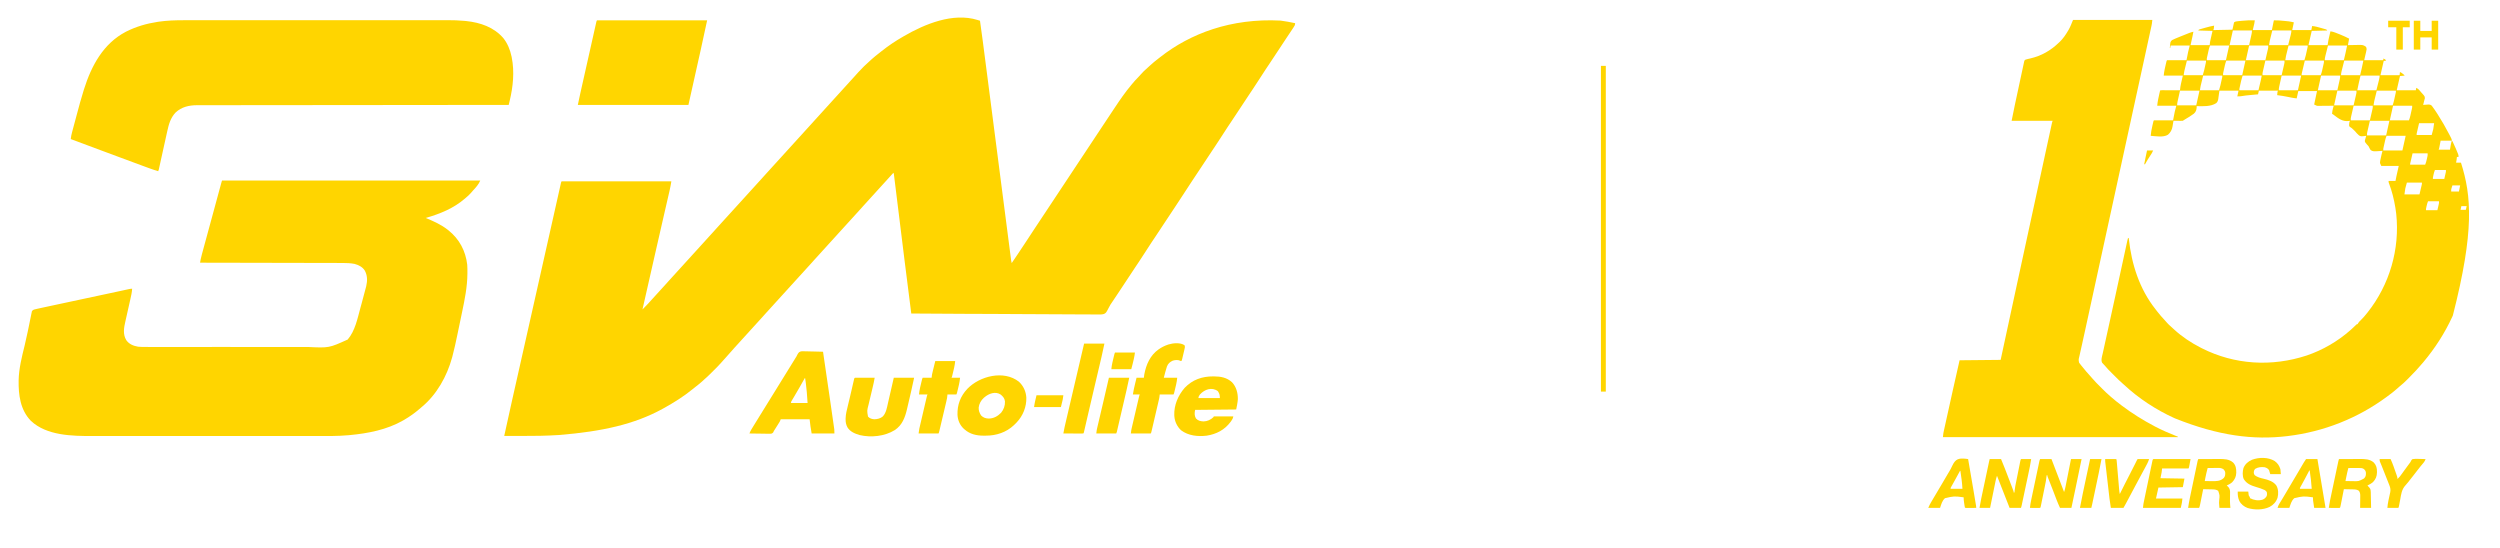 <svg height="1347" width="6148" xmlns="http://www.w3.org/2000/svg" version="1.1">
<path transform="translate(2403.786,49.065)" fill="#FFD500" d="M0 0 C1.165 0.362 2.33 0.724 3.531 1.096 C4.416 1.373 5.302 1.65 6.214 1.935 C10.928 34.788 15.112 67.712 19.361 100.628 C20.475 109.262 21.592 117.895 22.709 126.528 C24.741 142.241 26.772 157.954 28.802 173.667 C31.659 195.782 34.519 217.897 37.379 240.011 C38.503 248.696 39.626 257.382 40.749 266.067 C40.873 267.021 40.996 267.975 41.123 268.957 C43.846 290.014 46.569 311.07 49.291 332.127 C49.653 334.925 50.015 337.722 50.376 340.52 C52.306 355.446 54.236 370.371 56.165 385.297 C57.446 395.203 58.727 405.109 60.008 415.015 C60.101 415.734 60.193 416.452 60.289 417.193 C63.256 440.137 66.224 463.081 69.195 486.024 C70.838 498.718 72.48 511.412 74.12 524.106 C75.215 532.581 76.311 541.055 77.409 549.53 C78.028 554.306 78.646 559.082 79.262 563.858 C79.814 568.142 80.369 572.426 80.925 576.709 C81.124 578.247 81.323 579.785 81.52 581.323 C81.787 583.396 82.056 585.469 82.326 587.541 C82.475 588.689 82.623 589.836 82.776 591.019 C83.131 593.386 83.574 595.631 84.214 597.935 C88.145 592.124 92.073 586.311 96 580.497 C97.33 578.527 98.662 576.558 99.994 574.589 C107.246 563.867 114.438 553.117 121.44 542.231 C126.899 533.753 132.475 525.352 138.026 516.935 C138.659 515.974 139.293 515.013 139.945 514.023 C148.431 501.152 156.949 488.303 165.516 475.486 C173.593 463.399 181.597 451.265 189.589 439.122 C198.9 424.974 208.249 410.853 217.66 396.77 C226.736 383.185 235.73 369.548 244.712 355.9 C252.94 343.4 261.203 330.923 269.519 318.481 C277.595 306.396 285.598 294.263 293.589 282.122 C305.007 264.774 316.489 247.47 328.031 230.203 C331.262 225.366 334.479 220.52 337.69 215.669 C350.425 196.44 363.378 177.624 378.214 159.935 C378.749 159.294 379.285 158.654 379.837 157.995 C384.903 151.961 389.965 145.974 395.643 140.501 C397.409 138.74 399.026 136.888 400.651 134.997 C405.993 128.82 411.777 123.214 417.971 117.899 C420.136 116.003 422.239 114.051 424.339 112.084 C430.772 106.079 437.517 100.603 444.501 95.253 C446.118 94.008 447.721 92.743 449.323 91.478 C523.277 33.384 623.583 -4.695 745.204 1.56 C757.316 3.079 769.268 5.445 781.214 7.935 C781.214 12.813 779.396 15.208 776.764 19.091 C776.051 20.167 776.051 20.167 775.324 21.264 C773.733 23.66 772.129 26.047 770.526 28.435 C769.394 30.135 768.263 31.836 767.133 33.537 C764.732 37.151 762.326 40.761 759.918 44.37 C756.285 49.821 752.679 55.289 749.081 60.763 C748.491 61.66 747.901 62.557 747.294 63.481 C746.097 65.301 744.901 67.121 743.705 68.942 C735.699 81.117 727.667 93.275 719.573 105.392 C718.947 106.329 718.321 107.266 717.676 108.232 C714.704 112.68 711.73 117.126 708.75 121.568 C702.898 130.305 697.176 139.106 691.588 148.014 C687.089 155.173 682.427 162.215 677.712 169.233 C675.119 173.095 672.536 176.962 669.952 180.829 C669.134 182.053 669.134 182.053 668.3 183.301 C661.809 193.024 655.388 202.793 648.964 212.56 C641.53 223.861 634.083 235.152 626.569 246.399 C625.63 247.805 625.63 247.805 624.673 249.238 C621.702 253.684 618.728 258.128 615.75 262.568 C609.899 271.305 604.176 280.106 598.588 289.014 C594.089 296.173 589.427 303.215 584.712 310.233 C582.119 314.095 579.536 317.962 576.952 321.829 C576.134 323.053 576.134 323.053 575.3 324.301 C568.809 334.024 562.388 343.793 555.964 353.56 C546.126 368.516 536.226 383.428 526.276 398.31 C518.869 409.39 511.506 420.481 504.419 431.77 C498.654 440.91 492.625 449.872 486.617 458.853 C478.01 471.719 469.47 484.627 460.964 497.56 C453.53 508.861 446.083 520.152 438.569 531.399 C437.943 532.336 437.318 533.273 436.673 534.238 C433.702 538.684 430.728 543.128 427.75 547.568 C421.899 556.305 416.176 565.106 410.588 574.014 C406.089 581.173 401.427 588.215 396.712 595.233 C394.119 599.095 391.536 602.962 388.952 606.829 C388.134 608.053 388.134 608.053 387.3 609.301 C380.809 619.024 374.388 628.793 367.964 638.56 C360.53 649.861 353.083 661.152 345.569 672.399 C344.943 673.336 344.318 674.273 343.673 675.238 C340.702 679.684 337.728 684.128 334.75 688.568 C333.663 690.191 332.577 691.815 331.491 693.438 C331.033 694.119 330.574 694.8 330.102 695.502 C329.635 696.201 329.167 696.9 328.686 697.62 C328.187 698.341 327.688 699.062 327.174 699.804 C325.576 702.356 324.256 704.835 322.936 707.529 C316.372 720.241 316.372 720.241 311.157 723.037 C305.452 724.747 299.589 724.404 293.7 724.219 C291.726 724.228 289.752 724.244 287.778 724.269 C282.376 724.311 276.98 724.235 271.578 724.14 C265.746 724.058 259.914 724.086 254.082 724.1 C243.984 724.11 233.889 724.05 223.792 723.943 C209.193 723.789 194.596 723.739 179.997 723.716 C156.311 723.676 132.625 723.548 108.939 723.368 C85.934 723.193 62.929 723.059 39.924 722.978 C39.214 722.976 38.504 722.973 37.773 722.971 C30.647 722.946 23.521 722.921 16.395 722.898 C1.879 722.85 -12.637 722.796 -27.153 722.739 C-27.821 722.736 -28.488 722.734 -29.176 722.731 C-73.713 722.556 -118.25 722.255 -162.786 721.935 C-168.404 678.545 -173.911 635.143 -179.267 591.72 C-180.279 583.518 -181.294 575.317 -182.309 567.117 C-183.852 554.644 -185.395 542.171 -186.937 529.698 C-187.033 528.919 -187.129 528.14 -187.229 527.337 C-188.613 516.134 -189.997 504.932 -191.38 493.73 C-191.478 492.93 -191.577 492.13 -191.679 491.306 C-191.827 490.107 -191.827 490.107 -191.978 488.885 C-193.62 475.586 -195.264 462.288 -196.911 448.991 C-197.919 440.85 -198.925 432.709 -199.928 424.568 C-200.689 418.389 -201.454 412.212 -202.22 406.034 C-202.534 403.5 -202.846 400.966 -203.158 398.432 C-203.58 394.989 -204.008 391.548 -204.436 388.106 C-204.559 387.094 -204.682 386.081 -204.809 385.038 C-204.924 384.123 -205.039 383.207 -205.157 382.264 C-205.305 381.074 -205.305 381.074 -205.455 379.859 C-205.704 377.858 -205.704 377.858 -206.786 375.935 C-207.308 376.517 -207.831 377.1 -208.368 377.7 C-212.649 382.469 -216.951 387.216 -221.286 391.935 C-224.639 395.584 -227.976 399.246 -231.286 402.935 C-235.062 407.141 -238.876 411.311 -242.7 415.474 C-245.581 418.611 -248.442 421.765 -251.286 424.935 C-255.062 429.141 -258.876 433.311 -262.7 437.474 C-266.316 441.413 -269.895 445.384 -273.466 449.364 C-276.097 452.279 -278.753 455.17 -281.411 458.06 C-284.389 461.297 -287.346 464.546 -290.224 467.872 C-293.806 472.004 -297.525 476.004 -301.241 480.014 C-305.035 484.112 -308.782 488.249 -312.509 492.407 C-315.084 495.265 -317.683 498.102 -320.286 500.935 C-323.639 504.584 -326.976 508.246 -330.286 511.935 C-334.062 516.141 -337.876 520.311 -341.7 524.474 C-344.581 527.611 -347.442 530.765 -350.286 533.935 C-354.062 538.141 -357.876 542.311 -361.7 546.474 C-364.581 549.611 -367.442 552.765 -370.286 555.935 C-374.062 560.141 -377.876 564.311 -381.7 568.474 C-385.316 572.413 -388.895 576.384 -392.466 580.364 C-395.097 583.279 -397.753 586.17 -400.411 589.06 C-403.389 592.297 -406.346 595.546 -409.224 598.872 C-412.806 603.004 -416.525 607.004 -420.241 611.014 C-424.035 615.112 -427.782 619.249 -431.509 623.407 C-434.084 626.265 -436.683 629.102 -439.286 631.935 C-442.639 635.584 -445.976 639.246 -449.286 642.935 C-453.062 647.141 -456.876 651.311 -460.7 655.474 C-463.581 658.611 -466.442 661.765 -469.286 664.935 C-473.062 669.141 -476.876 673.311 -480.7 677.474 C-483.581 680.611 -486.442 683.765 -489.286 686.935 C-493.062 691.141 -496.876 695.311 -500.7 699.474 C-504.316 703.413 -507.895 707.384 -511.466 711.364 C-514.097 714.279 -516.753 717.17 -519.411 720.06 C-522.389 723.297 -525.346 726.546 -528.224 729.872 C-531.806 734.004 -535.525 738.004 -539.241 742.014 C-543.035 746.112 -546.782 750.249 -550.509 754.407 C-553.084 757.265 -555.683 760.102 -558.286 762.935 C-561.639 766.584 -564.976 770.246 -568.286 773.935 C-572.062 778.141 -575.876 782.311 -579.7 786.474 C-583.323 790.42 -586.909 794.399 -590.486 798.388 C-592.548 800.671 -594.63 802.934 -596.72 805.192 C-601.162 809.999 -605.488 814.882 -609.724 819.872 C-614.197 825.142 -618.789 830.276 -623.515 835.321 C-625.98 837.956 -628.374 840.624 -630.708 843.376 C-636.066 849.526 -641.919 855.215 -647.692 860.971 C-649.719 862.992 -651.74 865.019 -653.761 867.046 C-659.934 873.222 -666.107 879.301 -672.786 884.935 C-674.331 886.348 -675.873 887.764 -677.411 889.185 C-682.453 893.734 -687.738 897.904 -693.103 902.06 C-695.533 903.945 -697.935 905.859 -700.314 907.81 C-722.471 925.945 -746.747 941.128 -771.786 954.935 C-772.672 955.424 -773.559 955.914 -774.471 956.418 C-843.967 994.513 -922.765 1011.894 -1027.786 1020.622 C-1028.725 1020.683 -1029.663 1020.744 -1030.63 1020.807 C-1060.669 1022.725 -1090.629 1023.075 -1120.717 1023.003 C-1125.592 1022.993 -1130.468 1022.988 -1135.343 1022.983 C-1144.824 1022.973 -1154.305 1022.956 -1163.786 1022.935 C-1157.377 992.852 -1150.636 962.846 -1143.875 932.841 C-1142.28 925.762 -1140.687 918.682 -1139.094 911.602 C-1136.282 899.106 -1133.469 886.611 -1130.655 874.116 C-1127.068 858.187 -1123.483 842.258 -1119.9 826.329 C-1119.345 823.864 -1118.79 821.399 -1118.236 818.934 C-1117.41 815.262 -1116.584 811.59 -1115.758 807.918 C-1113.822 799.316 -1111.886 790.713 -1109.951 782.111 C-1101.766 745.741 -1093.588 709.369 -1085.411 672.997 C-1085.109 671.653 -1084.807 670.309 -1084.505 668.964 C-1081.014 653.435 -1077.523 637.905 -1074.032 622.376 C-1070.881 608.356 -1067.73 594.337 -1064.578 580.318 C-1063.623 576.066 -1062.667 571.815 -1061.711 567.563 C-1058.608 553.758 -1055.505 539.953 -1052.4 526.148 C-1051.072 520.241 -1049.744 514.334 -1048.415 508.427 C-1048.13 507.158 -1047.845 505.89 -1047.551 504.582 C-1043.921 488.44 -1040.297 472.297 -1036.679 456.152 C-1035.39 450.402 -1034.099 444.652 -1032.809 438.901 C-1031.65 433.735 -1030.493 428.568 -1029.338 423.401 C-1028.652 420.336 -1027.964 417.272 -1027.276 414.208 C-1026.964 412.818 -1026.653 411.428 -1026.343 410.037 C-1025.929 408.177 -1025.51 406.318 -1025.092 404.458 C-1024.862 403.431 -1024.632 402.403 -1024.395 401.344 C-1023.786 398.935 -1023.786 398.935 -1022.786 396.935 C-933.686 396.935 -844.586 396.935 -752.786 396.935 C-754.049 404.513 -755.363 411.922 -757.095 419.383 C-757.319 420.362 -757.543 421.34 -757.774 422.348 C-758.516 425.583 -759.262 428.818 -760.009 432.052 C-760.543 434.378 -761.077 436.705 -761.611 439.032 C-762.754 444.016 -763.9 448.999 -765.047 453.983 C-766.871 461.903 -768.689 469.824 -770.507 477.746 C-770.66 478.414 -770.813 479.081 -770.97 479.768 C-771.593 482.482 -772.216 485.196 -772.838 487.91 C-773.785 492.038 -774.732 496.166 -775.679 500.294 C-781.865 527.248 -788.006 554.212 -794.13 581.181 C-794.91 584.616 -795.69 588.052 -796.471 591.487 C-799.911 606.636 -803.35 621.785 -806.786 636.935 C-807.015 637.943 -807.244 638.951 -807.48 639.99 C-812.919 663.971 -818.355 687.952 -823.786 711.935 C-819.406 707.576 -815.146 703.122 -810.911 698.622 C-810.229 697.901 -809.548 697.18 -808.845 696.437 C-804.949 692.3 -801.15 688.099 -797.426 683.808 C-794.975 681.008 -792.447 678.283 -789.911 675.56 C-785.59 670.899 -781.313 666.203 -777.072 661.47 C-774.454 658.565 -771.809 655.687 -769.161 652.81 C-766.184 649.572 -763.227 646.323 -760.349 642.997 C-756.767 638.865 -753.048 634.865 -749.332 630.855 C-745.538 626.758 -741.791 622.62 -738.064 618.462 C-735.488 615.604 -732.89 612.767 -730.286 609.935 C-726.933 606.285 -723.596 602.623 -720.286 598.935 C-716.511 594.728 -712.697 590.558 -708.872 586.396 C-705.992 583.258 -703.131 580.104 -700.286 576.935 C-696.511 572.728 -692.697 568.558 -688.872 564.396 C-685.992 561.258 -683.131 558.104 -680.286 554.935 C-676.511 550.728 -672.697 546.558 -668.872 542.396 C-665.256 538.456 -661.677 534.485 -658.107 530.505 C-655.476 527.59 -652.82 524.699 -650.161 521.81 C-647.184 518.572 -644.227 515.323 -641.349 511.997 C-637.767 507.865 -634.048 503.865 -630.332 499.855 C-626.538 495.758 -622.791 491.62 -619.064 487.462 C-616.488 484.604 -613.89 481.767 -611.286 478.935 C-607.933 475.285 -604.596 471.623 -601.286 467.935 C-597.511 463.728 -593.697 459.558 -589.872 455.396 C-586.992 452.258 -584.131 449.104 -581.286 445.935 C-577.511 441.728 -573.697 437.558 -569.872 433.396 C-566.992 430.258 -564.131 427.104 -561.286 423.935 C-557.511 419.728 -553.697 415.558 -549.872 411.396 C-546.256 407.456 -542.677 403.485 -539.107 399.505 C-536.476 396.59 -533.82 393.699 -531.161 390.81 C-528.184 387.572 -525.227 384.323 -522.349 380.997 C-518.767 376.865 -515.048 372.865 -511.332 368.855 C-507.538 364.758 -503.791 360.62 -500.064 356.462 C-497.488 353.604 -494.89 350.767 -492.286 347.935 C-488.933 344.285 -485.596 340.623 -482.286 336.935 C-478.511 332.728 -474.697 328.558 -470.872 324.396 C-467.992 321.258 -465.131 318.104 -462.286 314.935 C-458.511 310.728 -454.697 306.558 -450.872 302.396 C-447.992 299.258 -445.131 296.104 -442.286 292.935 C-438.511 288.728 -434.697 284.558 -430.872 280.396 C-427.992 277.258 -425.131 274.104 -422.286 270.935 C-418.976 267.246 -415.639 263.584 -412.286 259.935 C-407.417 254.633 -402.592 249.294 -397.786 243.935 C-392.516 238.057 -387.214 232.21 -381.873 226.396 C-378.992 223.258 -376.131 220.105 -373.286 216.935 C-369.511 212.728 -365.697 208.558 -361.872 204.396 C-358.992 201.258 -356.131 198.104 -353.286 194.935 C-349.511 190.728 -345.697 186.558 -341.872 182.396 C-338.992 179.258 -336.131 176.104 -333.286 172.935 C-329.511 168.728 -325.697 164.558 -321.872 160.396 C-318.992 157.258 -316.131 154.104 -313.286 150.935 C-309.508 146.724 -305.693 142.549 -301.861 138.387 C-299.07 135.351 -296.325 132.279 -293.599 129.185 C-289.449 124.563 -285.107 120.147 -280.724 115.747 C-280.063 115.082 -279.402 114.416 -278.721 113.73 C-274.81 109.831 -270.787 106.121 -266.606 102.513 C-264.239 100.459 -261.954 98.322 -259.661 96.185 C-253.918 90.953 -247.884 86.183 -241.73 81.446 C-239.716 79.88 -237.724 78.287 -235.736 76.688 C-219.081 63.381 -201.283 51.528 -182.786 40.935 C-181.828 40.376 -181.828 40.376 -180.85 39.807 C-129.588 10.009 -60.023 -18.688 0 0 Z"></path>
<path transform="translate(546,444)" fill="#FFD500" d="M0 0 C209.55 0 419.1 0 635 0 C631.204 9.49 624.001 17.239 617.121 24.691 C615.17 26.815 613.3 28.987 611.438 31.188 C607.933 35.196 604.075 38.586 600 42 C599.161 42.739 598.322 43.477 597.457 44.238 C569.398 68.504 536.27 81.797 501 92 C501.912 92.384 501.912 92.384 502.842 92.775 C521.348 100.6 539.129 108.527 555 121 C555.589 121.463 556.178 121.926 556.785 122.402 C583.598 143.772 599.057 172.937 603 207 C603.501 213.534 603.488 220.076 603.438 226.625 C603.433 227.516 603.429 228.407 603.424 229.324 C603.208 261.509 596.906 292.273 590.327 323.66 C589.18 329.134 588.042 334.61 586.906 340.086 C584.969 349.423 583.019 358.758 581.061 368.09 C580.28 371.814 579.502 375.538 578.727 379.263 C575.058 396.863 571.349 414.434 566.711 431.809 C566.399 432.978 566.087 434.147 565.766 435.352 C553.222 481.136 528.055 526.44 491 557 C490.095 557.793 489.19 558.586 488.258 559.402 C475.507 570.539 461.717 580.617 447 589 C446.346 589.377 445.692 589.754 445.018 590.142 C405.251 612.828 359.132 621.789 314 626 C313.02 626.094 312.04 626.187 311.03 626.283 C283.817 628.752 256.481 628.288 229.185 628.263 C221.653 628.257 214.122 628.262 206.591 628.268 C191.84 628.278 177.09 628.277 162.339 628.272 C149.43 628.267 136.522 628.265 123.613 628.268 C122.753 628.268 121.893 628.268 121.007 628.268 C117.515 628.269 114.023 628.269 110.531 628.27 C77.85 628.276 45.169 628.271 12.488 628.26 C-16.478 628.25 -45.445 628.251 -74.411 628.261 C-107.038 628.271 -139.665 628.276 -172.293 628.27 C-175.777 628.269 -179.262 628.268 -182.747 628.268 C-183.605 628.267 -184.463 628.267 -185.347 628.267 C-198.241 628.265 -211.134 628.268 -224.028 628.273 C-238.704 628.278 -253.38 628.277 -268.056 628.266 C-276.246 628.26 -284.436 628.26 -292.626 628.267 C-298.775 628.272 -304.923 628.267 -311.072 628.257 C-313.534 628.255 -315.996 628.256 -318.458 628.261 C-368.601 628.353 -431.112 627.454 -470 591 C-496.163 563.969 -500.715 527.345 -500.177 491.399 C-499.574 462.184 -492.259 433.515 -485.309 405.277 C-482.581 394.105 -480.119 382.899 -477.816 371.633 C-476.855 366.95 -475.873 362.27 -474.893 357.59 C-473.919 352.928 -472.982 348.259 -472.068 343.584 C-471.485 340.644 -470.868 337.711 -470.243 334.779 C-469.956 333.399 -469.683 332.017 -469.425 330.632 C-469.067 328.719 -468.655 326.817 -468.24 324.916 C-468.024 323.842 -467.807 322.767 -467.584 321.66 C-465.602 318.331 -463.682 317.708 -460.022 316.704 C-458.526 316.355 -458.526 316.355 -457 316 C-455.762 315.709 -454.523 315.417 -453.247 315.117 C-448.546 314.04 -443.829 313.04 -439.112 312.039 C-437.297 311.649 -435.482 311.259 -433.667 310.869 C-428.746 309.813 -423.824 308.762 -418.902 307.713 C-413.704 306.604 -408.507 305.489 -403.31 304.375 C-393.427 302.256 -383.543 300.143 -373.659 298.032 C-362.577 295.665 -351.496 293.292 -340.416 290.919 C-326.827 288.009 -313.238 285.099 -299.649 282.194 C-298.688 281.988 -297.727 281.783 -296.737 281.571 C-292.025 280.564 -287.314 279.557 -282.602 278.552 C-274.052 276.726 -265.503 274.895 -256.957 273.047 C-253.025 272.197 -249.093 271.349 -245.16 270.5 C-243.295 270.097 -241.43 269.693 -239.565 269.288 C-237.003 268.731 -234.441 268.178 -231.879 267.626 C-231.12 267.46 -230.362 267.294 -229.58 267.124 C-226.657 266.497 -224 266 -221 266 C-221.565 275.124 -223.601 283.824 -225.624 292.711 C-226.266 295.533 -226.898 298.357 -227.528 301.181 C-229.317 309.207 -231.117 317.229 -232.937 325.247 C-234.054 330.171 -235.156 335.097 -236.247 340.026 C-236.663 341.888 -237.084 343.749 -237.512 345.608 C-241.205 361.68 -244.4 377.843 -235.312 392.75 C-228.309 402.507 -217.913 406.61 -206.388 408.599 C-199.192 409.45 -191.939 409.274 -184.704 409.254 C-182.849 409.256 -180.995 409.259 -179.141 409.263 C-174.066 409.272 -168.992 409.268 -163.917 409.261 C-158.435 409.257 -152.954 409.264 -147.472 409.269 C-136.739 409.278 -126.005 409.276 -115.272 409.271 C-106.541 409.266 -97.81 409.265 -89.079 409.268 C-87.213 409.268 -87.213 409.268 -85.31 409.269 C-82.782 409.269 -80.255 409.27 -77.728 409.271 C-54.707 409.276 -31.687 409.27 -8.666 409.26 C12.308 409.25 33.282 409.251 54.257 409.261 C77.852 409.271 101.448 409.276 125.044 409.27 C127.565 409.269 130.086 409.268 132.607 409.268 C133.847 409.267 135.087 409.267 136.365 409.267 C145.072 409.265 153.78 409.268 162.487 409.273 C173.118 409.278 183.749 409.277 194.38 409.266 C199.797 409.261 205.213 409.259 210.629 409.265 C263.131 411.782 263.131 411.782 309 391 C327.331 369.849 333.273 338.765 340.46 312.543 C341.344 309.327 342.237 306.114 343.129 302.901 C348.814 282.443 348.814 282.443 354.082 261.875 C354.278 261.097 354.474 260.318 354.676 259.517 C357.814 246.28 357.609 232.718 350.715 220.773 C344.861 212.067 335.864 207.755 326 205 C316.154 203.088 306.423 202.706 296.422 202.722 C294.9 202.717 293.378 202.711 291.856 202.704 C287.715 202.688 283.574 202.685 279.432 202.683 C274.951 202.68 270.47 202.664 265.989 202.651 C258.239 202.629 250.488 202.613 242.738 202.603 C231.533 202.589 220.327 202.563 209.121 202.535 C190.938 202.49 172.755 202.453 154.572 202.422 C136.916 202.392 119.259 202.357 101.603 202.317 C100.513 202.315 99.424 202.312 98.301 202.31 C92.835 202.298 87.369 202.285 81.902 202.273 C36.601 202.169 -8.699 202.08 -54 202 C-53.693 200.267 -53.385 198.535 -53.075 196.802 C-52.903 195.838 -52.731 194.873 -52.554 193.879 C-51.73 189.598 -50.616 185.416 -49.46 181.214 C-49.212 180.298 -48.964 179.381 -48.708 178.437 C-47.888 175.412 -47.061 172.39 -46.234 169.367 C-45.646 167.203 -45.058 165.039 -44.471 162.874 C-42.895 157.073 -41.314 151.274 -39.732 145.475 C-38.091 139.458 -36.455 133.44 -34.819 127.422 C-32.166 117.663 -29.51 107.905 -26.852 98.147 C-23.299 85.103 -19.757 72.056 -16.219 59.008 C-15.699 57.09 -15.179 55.173 -14.659 53.255 C-14.407 52.327 -14.155 51.399 -13.896 50.443 C-13.648 49.53 -13.401 48.617 -13.146 47.676 C-12.657 45.877 -12.169 44.077 -11.681 42.277 C-11.444 41.404 -11.207 40.53 -10.963 39.63 C-10.487 37.873 -10.01 36.116 -9.534 34.359 C-8.19 29.404 -6.846 24.45 -5.5 19.495 C-5.099 18.017 -4.698 16.539 -4.297 15.061 C-3.757 13.067 -3.215 11.072 -2.673 9.078 C-2.221 7.414 -2.221 7.414 -1.76 5.716 C-1.223 3.796 -0.63 1.891 0 0 Z"></path>
<path transform="translate(5545,50)" fill="#FFD500" d="M0 0 C-0.264 1.751 -0.537 3.501 -0.812 5.25 C-1.039 6.712 -1.039 6.712 -1.27 8.203 C-2.292 13.516 -3.688 18.751 -5 24 C10.51 24 26.02 24 42 24 C43.32 17.4 44.64 10.8 46 4 C46.33 2.68 46.66 1.36 47 0 C55.426 -0.246 63.687 0.516 72.062 1.375 C73.373 1.501 74.683 1.628 76.033 1.758 C77.313 1.887 78.592 2.016 79.91 2.148 C81.056 2.264 82.202 2.379 83.383 2.498 C87.63 3.087 91.815 4.07 96 5 C94.68 11.27 93.36 17.54 92 24 C107.51 24 123.02 24 139 24 C139.66 20.7 140.32 17.4 141 14 C148.749 14.635 155.987 16.791 163.438 18.938 C164.741 19.302 166.045 19.666 167.35 20.029 C168.574 20.379 169.798 20.729 171.059 21.09 C172.175 21.408 173.292 21.726 174.443 22.054 C177 23 177 23 178 25 C165.46 25.33 152.92 25.66 140 26 C137.36 37.55 134.72 49.1 132 61 C147.51 61 163.02 61 179 61 C179.66 57.04 180.32 53.08 181 49 C181.406 47 181.828 45.004 182.289 43.016 C182.618 41.585 182.618 41.585 182.953 40.125 C183.175 39.176 183.397 38.227 183.625 37.25 C183.854 36.255 184.084 35.26 184.32 34.234 C184.877 31.822 185.437 29.411 186 27 C190.378 27.599 194.178 28.682 198.289 30.293 C200.074 30.992 200.074 30.992 201.895 31.705 C202.509 31.949 203.123 32.194 203.756 32.446 C205.596 33.176 207.441 33.894 209.285 34.611 C217.087 37.689 224.549 41.149 232 45 C230.515 52.92 230.515 52.92 229 61 C231.494 60.942 233.989 60.884 236.559 60.824 C239.001 60.785 241.444 60.755 243.886 60.725 C245.571 60.7 247.256 60.666 248.94 60.623 C265.705 60.201 265.705 60.201 272.586 64.429 C274.546 66.606 274.774 68.087 275 71 C274.563 74.046 274.563 74.046 273.785 77.395 C273.539 78.478 273.293 79.562 273.039 80.679 C272.717 82.043 272.395 83.407 272.062 84.812 C270.547 91.34 270.547 91.34 269 98 C284.51 98 300.02 98 316 98 C316 96.68 316 95.36 316 94 C319.653 95.25 320.781 95.671 323 99 C320.03 99.495 320.03 99.495 317 100 C314.36 111.55 311.72 123.1 309 135 C324.51 135 340.02 135 356 135 C356.33 132.36 356.66 129.72 357 127 C359.965 128.358 362.291 129.924 364.75 132.062 C365.364 132.59 365.977 133.117 366.609 133.66 C367.068 134.102 367.527 134.544 368 135 C368 135.33 368 135.66 368 136 C364.37 136.33 360.74 136.66 357 137 C354.36 148.55 351.72 160.1 349 172 C364.51 172 380.02 172 396 172 C396.33 170.02 396.66 168.04 397 166 C402.696 168.36 406.075 173.436 410 178 C411.187 179.288 411.187 179.288 412.398 180.602 C417.946 186.889 417.946 186.889 418.188 191.875 C417.834 193.261 417.431 194.636 417 196 C416.476 198.166 415.955 200.333 415.438 202.5 C414.963 204.335 414.485 206.168 414 208 C415.279 207.884 416.558 207.768 417.875 207.648 C419.583 207.555 421.292 207.464 423 207.375 C423.839 207.291 424.678 207.207 425.543 207.121 C429.613 206.963 432.03 207.148 435.16 209.897 C437.286 212.506 439.158 215.184 441 218 C441.892 219.283 441.892 219.283 442.802 220.592 C444.624 223.241 446.382 225.924 448.125 228.625 C448.768 229.618 449.41 230.611 450.072 231.634 C460.09 247.248 469.249 263.299 477.812 279.75 C478.418 280.911 479.023 282.072 479.647 283.269 C483.872 291.487 483.872 291.487 485 296 C475.76 296 466.52 296 457 296 C455.725 302.491 455.725 302.491 454.457 308.984 C454.297 309.791 454.137 310.598 453.973 311.43 C453.81 312.257 453.648 313.085 453.481 313.937 C453 316 453 316 452 318 C461.24 318 470.48 318 480 318 C480.66 314.04 481.32 310.08 482 306 C482.644 302.995 483.302 299.993 484 297 C484.66 297 485.32 297 486 297 C494.706 316.031 494.706 316.031 498.562 325.5 C499.038 326.665 499.514 327.831 500.004 329.031 C501 332 501 332 501 336 C499.68 336 498.36 336 497 336 C496.939 336.592 496.879 337.183 496.816 337.793 C496.733 338.583 496.649 339.373 496.562 340.188 C496.481 340.965 496.4 341.742 496.316 342.543 C495.994 345.046 495.495 347.525 495 350 C498.96 350 502.92 350 507 350 C532.898 431.507 540.343 517.381 487 726 C486.51 727.074 486.021 728.149 485.516 729.255 C467.176 769.194 443.199 806.319 415 840 C414.586 840.499 414.171 840.998 413.745 841.513 C403.158 854.267 391.883 866.304 380.163 878.022 C378.43 879.758 376.704 881.502 374.979 883.246 C369.03 889.224 363.017 894.858 356.385 900.082 C353.947 902.043 351.659 904.112 349.375 906.25 C342.313 912.666 334.649 918.312 327 924 C326.272 924.542 325.544 925.084 324.794 925.643 C253.471 978.526 169.504 1011.69 81.375 1022.312 C80.362 1022.435 80.362 1022.435 79.329 1022.559 C-2.922 1032.327 -88.448 1022.071 -196 979 C-196.887 978.601 -197.774 978.201 -198.688 977.79 C-243.008 957.666 -285.693 929.631 -321.375 896.414 C-322.757 895.143 -324.145 893.877 -325.578 892.663 C-332.272 886.977 -338.414 880.737 -344.609 874.521 C-346.558 872.567 -348.512 870.618 -350.467 868.67 C-361.621 857.522 -361.621 857.522 -366.633 851.604 C-367.933 850.079 -369.309 848.619 -370.688 847.164 C-371.451 846.326 -372.214 845.488 -373 844.625 C-373.784 843.792 -374.567 842.96 -375.375 842.102 C-378.909 835.357 -375.525 826.055 -373.928 818.909 C-373.717 817.943 -373.506 816.978 -373.289 815.983 C-372.586 812.771 -371.875 809.561 -371.164 806.352 C-370.656 804.037 -370.148 801.723 -369.641 799.408 C-368.549 794.428 -367.453 789.448 -366.355 784.468 C-364.606 776.541 -362.864 768.612 -361.125 760.683 C-360.526 757.955 -359.928 755.228 -359.329 752.5 C-359.18 751.818 -359.03 751.136 -358.876 750.434 C-357.799 745.529 -356.722 740.624 -355.644 735.719 C-351.292 715.913 -346.964 696.101 -342.652 676.285 C-342.503 675.598 -342.353 674.91 -342.199 674.201 C-340.128 664.686 -338.059 655.17 -335.99 645.654 C-334.744 639.922 -333.497 634.19 -332.25 628.458 C-331.984 627.232 -331.717 626.006 -331.443 624.743 C-330.14 618.754 -328.836 612.765 -327.529 606.777 C-327.152 605.052 -327.152 605.052 -326.768 603.292 C-326.266 600.993 -325.764 598.693 -325.262 596.394 C-323.706 589.26 -322.163 582.122 -320.629 574.983 C-319.613 570.262 -318.591 565.542 -317.567 560.822 C-317.086 558.594 -316.607 556.366 -316.132 554.138 C-315.482 551.092 -314.822 548.05 -314.16 545.007 C-313.97 544.102 -313.779 543.197 -313.583 542.264 C-313.12 540.161 -312.569 538.077 -312 536 C-311.34 535.67 -310.68 535.34 -310 535 C-309.865 536.28 -309.865 536.28 -309.728 537.585 C-303.042 599.814 -283.675 660.485 -244.42 710.194 C-243.005 711.994 -241.615 713.81 -240.23 715.633 C-234.334 723.342 -228.002 730.499 -221.344 737.554 C-219.427 739.616 -217.591 741.745 -215.75 743.875 C-212.78 747.234 -209.655 750.19 -206.23 753.078 C-203.596 755.348 -201.091 757.738 -198.562 760.125 C-179.237 777.982 -156.406 793.076 -133 805 C-132.071 805.474 -131.143 805.948 -130.186 806.436 C-49.263 847.324 41.997 852.365 127.709 824.217 C166.924 810.932 203.994 789.417 235 762 C235.927 761.184 236.854 760.368 237.809 759.527 C241.481 756.259 245.078 752.967 248.5 749.438 C251 747 251 747 253 747 C253.215 746.455 253.431 745.909 253.652 745.348 C255.461 742.196 257.957 739.922 260.562 737.438 C266.169 731.948 271.178 726.198 276 720 C276.475 719.401 276.95 718.802 277.44 718.186 C331.476 650.091 357.012 562.515 347.812 476 C347.288 471.653 346.675 467.326 346 463 C345.834 461.93 345.667 460.86 345.496 459.758 C342.22 439.52 337.136 419.377 329.737 400.24 C329 398 329 398 329 395 C334.61 395 340.22 395 346 395 C346.242 393.753 346.485 392.507 346.734 391.223 C347.073 389.503 347.411 387.783 347.75 386.062 C347.907 385.251 348.065 384.44 348.227 383.604 C349.928 375 351.986 366.558 354 358 C339.81 358 325.62 358 311 358 C307.614 351.228 307.614 351.228 308.152 347.32 C308.33 346.031 308.33 346.031 308.511 344.716 C309.35 340.055 310.411 335.468 311.562 330.875 C311.796 329.919 312.03 328.962 312.271 327.977 C312.842 325.649 313.418 323.324 314 321 C312.881 321.086 312.881 321.086 311.74 321.175 C290.487 322.608 290.487 322.608 284.809 318.938 C282.85 316.059 281.47 313.152 280 310 C278.354 308.068 276.666 306.171 274.938 304.312 C271.134 299.718 271.134 299.718 270.586 296.777 C270.812 294.75 270.812 294.75 272 291 C272.671 288.668 273.338 286.335 274 284 C272.494 284.226 272.494 284.226 270.957 284.457 C260.512 285.534 260.512 285.534 256.095 282.837 C252.461 279.789 249.414 276.218 246.375 272.59 C244.575 270.508 242.594 268.719 240.5 266.938 C239.893 266.405 239.286 265.873 238.66 265.324 C236.848 263.809 236.848 263.809 233.938 262.25 C232 260 232 260 231.887 257.383 C232.466 250.068 232.466 250.068 234 247 C232.979 247.186 231.958 247.371 230.906 247.562 C215.614 249.394 205.93 241.485 194.145 232.582 C192.097 230.977 192.097 230.977 190 230 C190.421 224.861 191.144 220.145 192.543 215.176 C192.815 214.202 193.087 213.228 193.368 212.224 C193.681 211.123 193.681 211.123 194 210 C192.139 210.024 192.139 210.024 190.24 210.048 C185.622 210.102 181.004 210.136 176.385 210.165 C174.389 210.18 172.393 210.2 170.397 210.226 C167.522 210.263 164.648 210.28 161.773 210.293 C160.886 210.308 159.998 210.324 159.083 210.34 C158.243 210.34 157.403 210.34 156.537 210.341 C155.437 210.351 155.437 210.351 154.316 210.361 C152 210 152 210 146 207 C148.31 196.11 150.62 185.22 153 174 C137.82 174 122.64 174 107 174 C105.68 179.94 104.36 185.88 103 192 C98.284 191.411 93.878 190.847 89.277 189.879 C88.251 189.666 87.224 189.454 86.166 189.235 C84.568 188.902 84.568 188.902 82.938 188.562 C73.65 186.66 64.426 185.027 55 184 C55.141 182.541 55.288 181.083 55.438 179.625 C55.519 178.813 55.6 178.001 55.684 177.164 C56 175 56 175 57 173 C41.49 173 25.98 173 10 173 C9.34 175.97 8.68 178.94 8 182 C7.099 182.08 6.197 182.161 5.269 182.244 C1.86 182.55 -1.549 182.86 -4.958 183.172 C-6.421 183.305 -7.884 183.437 -9.347 183.567 C-17.678 184.31 -25.913 185.188 -34.161 186.62 C-37 187 -37 187 -43 187 C-41.515 180.07 -41.515 180.07 -40 173 C-55.51 173 -71.02 173 -87 173 C-88.421 181.275 -88.421 181.275 -89.367 189.609 C-89.888 194.819 -90.647 199.843 -94.66 203.521 C-108.447 212.546 -127.186 211.228 -143 211 C-142.976 211.946 -142.951 212.892 -142.926 213.867 C-143.354 220.395 -144.791 225.028 -149.791 229.492 C-156.552 234.673 -163.913 239.058 -171.244 243.375 C-173.197 244.527 -175.113 245.742 -177 247 C-179.452 247.227 -179.452 247.227 -182.324 247.195 C-183.866 247.186 -183.866 247.186 -185.439 247.176 C-186.511 247.159 -187.583 247.142 -188.688 247.125 C-189.771 247.116 -190.854 247.107 -191.971 247.098 C-194.647 247.074 -197.324 247.041 -200 247 C-201.353 254.077 -201.353 254.077 -202.359 261.207 C-203.54 269.083 -207.494 276.139 -213.531 281.305 C-224.771 288.426 -243.315 284.888 -256 284 C-255.451 275.793 -253.825 267.946 -252 259.938 C-251.727 258.703 -251.453 257.469 -251.172 256.197 C-249.135 247.135 -249.135 247.135 -248 246 C-246.526 245.907 -245.048 245.883 -243.572 245.886 C-242.631 245.887 -241.69 245.887 -240.721 245.887 C-239.698 245.892 -238.675 245.897 -237.621 245.902 C-236.058 245.904 -236.058 245.904 -234.464 245.907 C-231.122 245.912 -227.78 245.925 -224.438 245.938 C-222.178 245.943 -219.918 245.947 -217.658 245.951 C-212.105 245.962 -206.553 245.979 -201 246 C-200.864 245.3 -200.728 244.601 -200.589 243.88 C-199.959 240.648 -199.323 237.418 -198.688 234.188 C-198.474 233.087 -198.261 231.987 -198.041 230.854 C-197.717 229.215 -197.717 229.215 -197.387 227.543 C-197.096 226.058 -197.096 226.058 -196.8 224.544 C-195.697 219.656 -194.318 214.834 -193 210 C-208.51 210 -224.02 210 -240 210 C-239.384 204.458 -238.777 199.412 -237.625 194.031 C-237.362 192.801 -237.099 191.572 -236.828 190.305 C-236.555 189.049 -236.282 187.794 -236 186.5 C-235.59 184.57 -235.59 184.57 -235.172 182.602 C-233.129 173.129 -233.129 173.129 -232 172 C-230.496 171.907 -228.987 171.883 -227.48 171.886 C-226.039 171.887 -226.039 171.887 -224.568 171.887 C-223.001 171.894 -223.001 171.894 -221.402 171.902 C-219.806 171.904 -219.806 171.904 -218.178 171.907 C-214.765 171.912 -211.351 171.925 -207.938 171.938 C-205.63 171.943 -203.322 171.947 -201.014 171.951 C-195.342 171.962 -189.671 171.979 -184 172 C-183.944 171.429 -183.888 170.858 -183.831 170.27 C-183.338 165.505 -182.652 160.893 -181.59 156.215 C-181.349 155.141 -181.108 154.067 -180.859 152.961 C-180.555 151.633 -180.251 150.305 -179.938 148.938 C-178.968 144.668 -177.999 140.399 -177 136 C-192.51 136 -208.02 136 -224 136 C-223.389 130.505 -222.813 125.592 -221.625 120.285 C-221.362 119.105 -221.099 117.925 -220.828 116.709 C-220.555 115.506 -220.282 114.302 -220 113.062 C-219.727 111.832 -219.453 110.602 -219.172 109.334 C-217.138 100.276 -217.138 100.276 -216 98 C-200.16 98 -184.32 98 -168 98 C-166.68 91.4 -165.36 84.8 -164 78 C-162.68 72.72 -161.36 67.44 -160 62 C-175.51 62 -191.02 62 -207 62 C-207.33 63.98 -207.66 65.96 -208 68 C-208.33 68 -208.66 68 -209 68 C-207.765 52.439 -207.765 52.439 -203.425 48.611 C-201.351 47.435 -199.274 46.515 -197.062 45.625 C-196.251 45.27 -195.439 44.915 -194.603 44.549 C-191.751 43.322 -188.88 42.157 -186 41 C-184.838 40.527 -183.675 40.054 -182.478 39.566 C-159.15 30.085 -159.15 30.085 -151 28 C-151.602 31.063 -152.206 34.125 -152.812 37.188 C-152.978 38.032 -153.144 38.877 -153.314 39.748 C-154.73 46.877 -156.363 53.907 -158 61 C-142.49 61 -126.98 61 -111 61 C-110.67 58.36 -110.34 55.72 -110 53 C-109.561 50.764 -109.092 48.535 -108.59 46.312 C-108.228 44.698 -108.228 44.698 -107.859 43.051 C-107.555 41.714 -107.251 40.377 -106.938 39 C-105.483 32.565 -105.483 32.565 -104 26 C-115.55 25.67 -127.1 25.34 -139 25 C-138 23 -138 23 -135.475 22.07 C-134.371 21.758 -133.267 21.446 -132.129 21.125 C-130.914 20.78 -129.699 20.434 -128.447 20.078 C-127.808 19.901 -127.169 19.724 -126.511 19.541 C-124.599 19.01 -122.691 18.466 -120.783 17.922 C-113.9 15.983 -107.043 14.248 -100 13 C-100.875 21.75 -100.875 21.75 -102 24 C-86.49 23.67 -70.98 23.34 -55 23 C-53.68 17.06 -52.36 11.12 -51 5 C-47.611 2.741 -45.787 2.559 -41.777 2.148 C-40.524 2.019 -39.27 1.89 -37.979 1.757 C-36.632 1.629 -35.285 1.502 -33.938 1.375 C-32.927 1.276 -32.927 1.276 -31.896 1.175 C-21.247 0.137 -10.699 -0.391 0 0 Z M-54 25 C-56.64 36.88 -59.28 48.76 -62 61 C-46.16 61 -30.32 61 -14 61 C-12.845 55.803 -11.69 50.605 -10.5 45.25 C-9.952 42.799 -9.952 42.799 -9.393 40.298 C-9.105 38.996 -8.818 37.693 -8.531 36.391 C-8.38 35.72 -8.229 35.05 -8.073 34.359 C-7.364 31.117 -7 28.345 -7 25 C-22.51 25 -38.02 25 -54 25 Z M43 25 C41.866 29.641 40.731 34.281 39.562 39.062 C39.206 40.513 38.85 41.963 38.483 43.457 C38.201 44.617 37.919 45.777 37.629 46.973 C37.341 48.151 37.053 49.329 36.756 50.543 C36.001 53.996 35.5 57.501 35 61 C50.51 61 66.02 61 82 61 C85.315 48.663 85.315 48.663 88.25 36.25 C88.423 35.484 88.595 34.719 88.773 33.93 C89.445 30.894 90 28.119 90 25 C74.49 25 58.98 25 43 25 Z M-110 62 C-111.553 65.882 -112.608 69.22 -113.508 73.254 C-113.772 74.438 -114.036 75.622 -114.309 76.842 C-114.578 78.07 -114.847 79.297 -115.125 80.562 C-115.541 82.41 -115.541 82.41 -115.965 84.295 C-116.357 86.069 -116.357 86.069 -116.758 87.879 C-116.996 88.957 -117.235 90.036 -117.481 91.147 C-118.119 94.173 -118.119 94.173 -118 98 C-102.49 98 -86.98 98 -71 98 C-68.36 86.12 -65.72 74.24 -63 62 C-78.51 62 -94.02 62 -110 62 Z M-14 62 C-16.64 73.88 -19.28 85.76 -22 98 C-6.16 98 9.68 98 26 98 C27.155 92.988 28.31 87.976 29.5 82.812 C30.048 80.453 30.048 80.453 30.607 78.046 C30.892 76.8 31.176 75.554 31.469 74.27 C31.762 72.997 32.055 71.724 32.357 70.413 C33.154 66.76 33.154 66.76 33 62 C17.49 62 1.98 62 -14 62 Z M83 62 C81.866 66.641 80.731 71.281 79.562 76.062 C79.206 77.513 78.85 78.963 78.483 80.457 C78.201 81.617 77.919 82.777 77.629 83.973 C77.341 85.151 77.053 86.329 76.756 87.543 C76.001 90.996 75.5 94.501 75 98 C90.51 98 106.02 98 122 98 C123.399 93.802 124.553 89.899 125.508 85.613 C125.772 84.428 126.036 83.243 126.309 82.021 C126.578 80.798 126.847 79.574 127.125 78.312 C127.402 77.077 127.679 75.841 127.965 74.568 C128.227 73.387 128.488 72.206 128.758 70.988 C128.996 69.911 129.235 68.834 129.481 67.724 C130.094 64.971 130.094 64.971 130 62 C114.49 62 98.98 62 83 62 Z M180 62 C176.685 74.337 176.685 74.337 173.75 86.75 C173.577 87.516 173.405 88.281 173.227 89.07 C172.555 92.106 172 94.881 172 98 C187.51 98 203.02 98 219 98 C221.981 86.074 224.589 74.054 227 62 C211.49 62 195.98 62 180 62 Z M-167 99 C-168.134 103.641 -169.269 108.281 -170.438 113.062 C-170.794 114.513 -171.15 115.963 -171.517 117.457 C-171.799 118.617 -172.081 119.777 -172.371 120.973 C-172.659 122.151 -172.947 123.329 -173.244 124.543 C-173.999 127.996 -174.5 131.501 -175 135 C-159.49 135 -143.98 135 -128 135 C-126.601 130.802 -125.447 126.899 -124.492 122.613 C-124.228 121.428 -123.964 120.243 -123.691 119.021 C-123.422 117.798 -123.153 116.574 -122.875 115.312 C-122.598 114.077 -122.321 112.841 -122.035 111.568 C-121.773 110.387 -121.512 109.206 -121.242 107.988 C-121.004 106.911 -120.765 105.834 -120.519 104.724 C-119.906 101.971 -119.906 101.971 -120 99 C-135.51 99 -151.02 99 -167 99 Z M-70 99 C-71.553 102.882 -72.608 106.22 -73.508 110.254 C-73.772 111.438 -74.036 112.622 -74.309 113.842 C-74.578 115.07 -74.847 116.297 -75.125 117.562 C-75.541 119.41 -75.541 119.41 -75.965 121.295 C-76.357 123.069 -76.357 123.069 -76.758 124.879 C-76.996 125.957 -77.235 127.036 -77.481 128.147 C-78.119 131.173 -78.119 131.173 -78 135 C-62.49 135 -46.98 135 -31 135 C-28.36 123.12 -25.72 111.24 -23 99 C-38.51 99 -54.02 99 -70 99 Z M26 99 C24.845 104.012 23.69 109.024 22.5 114.188 C22.135 115.76 21.769 117.333 21.393 118.954 C21.108 120.2 20.824 121.446 20.531 122.73 C20.238 124.003 19.945 125.276 19.643 126.587 C18.846 130.24 18.846 130.24 19 135 C34.51 135 50.02 135 66 135 C67.155 129.988 68.31 124.976 69.5 119.812 C70.048 117.453 70.048 117.453 70.607 115.046 C70.892 113.8 71.176 112.554 71.469 111.27 C71.762 109.997 72.055 108.724 72.357 107.413 C73.154 103.76 73.154 103.76 73 99 C57.49 99 41.98 99 26 99 Z M123 99 C121.68 104.569 120.36 110.138 119 115.875 C118.374 118.51 118.374 118.51 117.734 121.199 C117.406 122.588 117.078 123.978 116.75 125.367 C116.491 126.453 116.491 126.453 116.227 127.561 C115.319 131.24 115.319 131.24 115 135 C130.51 135 146.02 135 162 135 C163.553 131.118 164.608 127.78 165.508 123.746 C165.904 121.97 165.904 121.97 166.309 120.158 C166.578 118.93 166.847 117.703 167.125 116.438 C167.402 115.206 167.679 113.974 167.965 112.705 C168.227 111.522 168.488 110.34 168.758 109.121 C168.996 108.043 169.235 106.964 169.481 105.853 C170.119 102.827 170.119 102.827 170 99 C154.49 99 138.98 99 123 99 Z M220 99 C216.685 111.337 216.685 111.337 213.75 123.75 C213.577 124.516 213.405 125.281 213.227 126.07 C212.555 129.106 212 131.881 212 135 C227.51 135 243.02 135 259 135 C261.981 123.074 264.589 111.054 267 99 C251.49 99 235.98 99 220 99 Z M-127 136 C-128.134 140.641 -129.269 145.281 -130.438 150.062 C-130.794 151.513 -131.15 152.963 -131.517 154.457 C-131.799 155.617 -132.081 156.777 -132.371 157.973 C-132.659 159.151 -132.947 160.329 -133.244 161.543 C-133.999 164.996 -134.5 168.501 -135 172 C-119.49 172 -103.98 172 -88 172 C-86.601 167.802 -85.447 163.899 -84.492 159.613 C-84.228 158.428 -83.964 157.243 -83.691 156.021 C-83.422 154.798 -83.153 153.574 -82.875 152.312 C-82.598 151.077 -82.321 149.841 -82.035 148.568 C-81.773 147.387 -81.512 146.206 -81.242 144.988 C-81.004 143.911 -80.765 142.834 -80.519 141.724 C-79.906 138.971 -79.906 138.971 -80 136 C-95.51 136 -111.02 136 -127 136 Z M-30 136 C-31.399 140.198 -32.553 144.101 -33.508 148.387 C-33.772 149.572 -34.036 150.757 -34.309 151.979 C-34.578 153.202 -34.847 154.426 -35.125 155.688 C-35.402 156.923 -35.679 158.159 -35.965 159.432 C-36.357 161.204 -36.357 161.204 -36.758 163.012 C-36.996 164.089 -37.235 165.166 -37.481 166.276 C-38.094 169.029 -38.094 169.029 -38 172 C-22.49 172 -6.98 172 9 172 C10.134 167.174 11.269 162.347 12.438 157.375 C12.794 155.863 13.15 154.352 13.517 152.794 C13.799 151.591 14.081 150.388 14.371 149.148 C14.659 147.923 14.947 146.698 15.244 145.435 C15.932 142.311 16.474 139.156 17 136 C1.49 136 -14.02 136 -30 136 Z M66 136 C64.845 141.197 63.69 146.395 62.5 151.75 C62.135 153.384 61.769 155.018 61.393 156.702 C61.105 158.004 60.818 159.307 60.531 160.609 C60.38 161.28 60.229 161.95 60.073 162.641 C59.364 165.883 59 168.655 59 172 C74.51 172 90.02 172 106 172 C108.64 160.12 111.28 148.24 114 136 C98.16 136 82.32 136 66 136 Z M163 136 C160.36 147.88 157.72 159.76 155 172 C170.84 172 186.68 172 203 172 C204.155 166.803 205.31 161.605 206.5 156.25 C207.048 153.799 207.048 153.799 207.607 151.298 C207.895 149.996 208.182 148.693 208.469 147.391 C208.62 146.72 208.771 146.05 208.927 145.359 C209.636 142.117 210 139.345 210 136 C194.49 136 178.98 136 163 136 Z M260 136 C257.019 147.926 254.411 159.946 252 172 C267.51 172 283.02 172 299 172 C302.315 159.663 302.315 159.663 305.25 147.25 C305.423 146.484 305.595 145.719 305.773 144.93 C306.445 141.894 307 139.119 307 136 C291.49 136 275.98 136 260 136 Z M-184 173 C-185.155 178.197 -186.31 183.395 -187.5 188.75 C-187.865 190.384 -188.231 192.018 -188.607 193.702 C-188.895 195.004 -189.182 196.307 -189.469 197.609 C-189.62 198.28 -189.771 198.95 -189.927 199.641 C-190.636 202.883 -191 205.655 -191 209 C-175.49 209 -159.98 209 -144 209 C-141.36 197.12 -138.72 185.24 -136 173 C-151.84 173 -167.68 173 -184 173 Z M203 173 C200.36 184.88 197.72 196.76 195 209 C210.84 209 226.68 209 243 209 C244.155 203.988 245.31 198.976 246.5 193.812 C247.048 191.453 247.048 191.453 247.607 189.046 C247.892 187.8 248.176 186.554 248.469 185.27 C248.762 183.997 249.055 182.724 249.357 181.413 C250.154 177.76 250.154 177.76 250 173 C234.49 173 218.98 173 203 173 Z M300 173 C298.866 177.641 297.731 182.281 296.562 187.062 C296.206 188.513 295.85 189.963 295.483 191.457 C295.201 192.617 294.919 193.777 294.629 194.973 C294.341 196.151 294.053 197.329 293.756 198.543 C293.001 201.996 292.5 205.501 292 209 C307.51 209 323.02 209 339 209 C340.399 204.802 341.553 200.899 342.508 196.613 C342.772 195.428 343.036 194.243 343.309 193.021 C343.578 191.798 343.847 190.574 344.125 189.312 C344.402 188.077 344.679 186.841 344.965 185.568 C345.227 184.387 345.488 183.206 345.758 181.988 C345.996 180.911 346.235 179.834 346.481 178.724 C347.094 175.971 347.094 175.971 347 173 C331.49 173 315.98 173 300 173 Z M243 210 C241.845 215.012 240.69 220.024 239.5 225.188 C239.135 226.76 238.769 228.333 238.393 229.954 C238.108 231.2 237.824 232.446 237.531 233.73 C237.238 235.003 236.945 236.276 236.643 237.587 C235.846 241.24 235.846 241.24 236 246 C251.51 246 267.02 246 283 246 C284.155 240.988 285.31 235.976 286.5 230.812 C287.048 228.453 287.048 228.453 287.607 226.046 C287.892 224.8 288.176 223.554 288.469 222.27 C288.762 220.997 289.055 219.724 289.357 218.413 C290.154 214.76 290.154 214.76 290 210 C274.49 210 258.98 210 243 210 Z M340 210 C337.36 221.88 334.72 233.76 332 246 C347.51 246 363.02 246 379 246 C380.553 242.118 381.608 238.78 382.508 234.746 C382.904 232.97 382.904 232.97 383.309 231.158 C383.578 229.93 383.847 228.703 384.125 227.438 C384.402 226.206 384.679 224.974 384.965 223.705 C385.227 222.522 385.488 221.34 385.758 220.121 C385.996 219.043 386.235 217.964 386.481 216.853 C387.119 213.827 387.119 213.827 387 210 C371.49 210 355.98 210 340 210 Z M283 247 C281.845 252.012 280.69 257.024 279.5 262.188 C279.135 263.76 278.769 265.333 278.393 266.954 C278.108 268.2 277.824 269.446 277.531 270.73 C277.238 272.003 276.945 273.276 276.643 274.587 C275.846 278.24 275.846 278.24 276 283 C291.51 283 307.02 283 323 283 C325.64 271.12 328.28 259.24 331 247 C315.16 247 299.32 247 283 247 Z M404 253 C403.01 257.228 402.02 261.456 401 265.812 C400.687 267.143 400.374 268.473 400.051 269.843 C399.807 270.891 399.564 271.94 399.312 273.02 C399.061 274.093 398.81 275.167 398.551 276.273 C397.901 279.026 397.901 279.026 398 282 C410.21 282 422.42 282 435 282 C439.136 267.78 439.136 267.78 441 253 C428.79 253 416.58 253 404 253 Z M324 284 C322.447 287.882 321.392 291.22 320.492 295.254 C320.228 296.438 319.964 297.622 319.691 298.842 C319.422 300.07 319.153 301.297 318.875 302.562 C318.459 304.41 318.459 304.41 318.035 306.295 C317.643 308.069 317.643 308.069 317.242 309.879 C317.004 310.957 316.765 312.036 316.519 313.147 C315.881 316.173 315.881 316.173 316 320 C331.51 320 347.02 320 363 320 C365.64 308.12 368.28 296.24 371 284 C355.49 284 339.98 284 324 284 Z M388 327 C387.01 331.249 386.02 335.498 385 339.875 C384.687 341.214 384.374 342.553 384.051 343.933 C383.807 344.984 383.564 346.035 383.312 347.117 C383.061 348.196 382.81 349.275 382.551 350.386 C381.931 352.881 381.931 352.881 382 355 C394.21 355 406.42 355 419 355 C420.882 350.295 422.048 345.916 423.125 341 C423.307 340.206 423.489 339.412 423.676 338.594 C423.847 337.82 424.019 337.047 424.195 336.25 C424.35 335.554 424.505 334.858 424.665 334.141 C425.129 331.538 425.129 331.538 425 327 C412.79 327 400.58 327 388 327 Z M443 368 C441.338 372.155 440.288 375.781 439.375 380.125 C438.984 381.954 438.984 381.954 438.586 383.82 C437.909 386.953 437.909 386.953 438 390 C447.24 390 456.48 390 466 390 C466.99 385.669 466.99 385.669 468 381.25 C468.313 379.895 468.313 379.895 468.633 378.513 C468.795 377.792 468.958 377.071 469.125 376.328 C469.293 375.595 469.46 374.862 469.633 374.106 C470.114 371.7 470.114 371.7 470 368 C461.09 368 452.18 368 443 368 Z M374 399 C369.864 413.22 369.864 413.22 368 428 C380.21 428 392.42 428 405 428 C405.99 423.772 406.98 419.544 408 415.188 C408.313 413.857 408.626 412.527 408.949 411.157 C409.193 410.109 409.436 409.06 409.688 407.98 C410.065 406.37 410.065 406.37 410.449 404.727 C411.099 401.974 411.099 401.974 411 399 C398.79 399 386.58 399 374 399 Z M486 406 C485.505 407.547 485.01 409.094 484.5 410.688 C484.222 411.558 483.943 412.428 483.656 413.324 C482.802 416.35 482.802 416.35 483 421 C489.27 421 495.54 421 502 421 C502.99 416.05 503.98 411.1 505 406 C498.73 406 492.46 406 486 406 Z M426 445 C424.338 449.155 423.288 452.781 422.375 457.125 C421.984 458.954 421.984 458.954 421.586 460.82 C420.909 463.953 420.909 463.953 421 467 C430.24 467 439.48 467 449 467 C449.99 462.669 449.99 462.669 451 458.25 C451.313 456.895 451.313 456.895 451.633 455.513 C451.795 454.792 451.958 454.071 452.125 453.328 C452.293 452.595 452.46 451.862 452.633 451.106 C453.114 448.7 453.114 448.7 453 445 C444.09 445 435.18 445 426 445 Z M508 457 C507.34 459.97 506.68 462.94 506 466 C510.29 466 514.58 466 519 466 C519.66 463.03 520.32 460.06 521 457 C516.71 457 512.42 457 508 457 Z"></path>
<path transform="translate(5098,49)" fill="#FFD500" d="M0 0 C64.35 0 128.7 0 195 0 C193.875 10.125 193.875 10.125 193.068 13.837 C192.885 14.687 192.703 15.537 192.515 16.412 C192.316 17.315 192.117 18.218 191.912 19.149 C191.7 20.132 191.487 21.116 191.268 22.129 C190.559 25.402 189.844 28.674 189.129 31.945 C188.619 34.293 188.11 36.641 187.601 38.988 C186.361 44.7 185.117 50.41 183.872 56.12 C182.397 62.881 180.928 69.642 179.458 76.404 C175.793 93.271 172.116 110.135 168.437 126.999 C168.01 128.954 167.584 130.909 167.157 132.864 C162.168 155.731 157.172 178.596 152.171 201.461 C143.656 240.396 135.171 279.338 126.697 318.282 C123.978 330.777 121.259 343.272 118.54 355.768 C118.201 357.327 117.862 358.885 117.522 360.444 C110.237 393.921 102.939 427.395 95.639 460.869 C93.096 472.526 90.554 484.183 88.012 495.84 C87.865 496.511 87.719 497.182 87.568 497.874 C81.149 527.307 74.74 556.741 68.332 586.176 C58.866 629.662 49.395 673.146 39.916 716.629 C38.687 722.266 37.459 727.904 36.23 733.541 C35.067 738.881 33.903 744.22 32.738 749.559 C31.763 754.032 30.789 758.506 29.815 762.979 C27.143 775.243 24.449 787.502 21.715 799.753 C20.941 803.229 20.168 806.705 19.395 810.181 C18.676 813.404 17.95 816.625 17.224 819.846 C16.793 821.782 16.362 823.717 15.932 825.652 C15.734 826.518 15.536 827.384 15.333 828.276 C13.501 835.679 13.501 835.679 14.911 842.928 C15.337 843.478 15.764 844.027 16.203 844.594 C16.683 845.225 17.163 845.855 17.657 846.505 C18.446 847.493 18.446 847.493 19.25 848.5 C19.789 849.196 20.328 849.891 20.884 850.608 C28.437 860.26 36.519 869.466 44.77 878.523 C45.967 879.853 47.158 881.187 48.31 882.555 C54.003 889.257 60.255 895.406 66.479 901.609 C68.433 903.558 70.382 905.512 72.33 907.467 C78.383 913.523 84.434 919.494 91 925 C92.13 925.984 93.259 926.97 94.387 927.957 C102.047 934.602 109.879 940.926 118 947 C118.687 947.518 119.373 948.036 120.081 948.569 C145.378 967.63 171.987 984.237 200 999 C200.938 999.495 201.876 999.99 202.842 1000.5 C219.16 1009.044 235.913 1016.173 253 1023 C253.949 1023.379 254.897 1023.759 255.874 1024.15 C256.576 1024.43 257.277 1024.711 258 1025 C258 1025.33 258 1025.66 258 1026 C67.26 1026 -123.48 1026 -320 1026 C-318.875 1015.875 -318.875 1015.875 -317.808 1011.051 C-317.569 1009.958 -317.329 1008.864 -317.083 1007.738 C-316.822 1006.568 -316.56 1005.398 -316.291 1004.192 C-316.015 1002.935 -315.738 1001.678 -315.453 1000.383 C-314.696 996.946 -313.934 993.51 -313.17 990.074 C-312.36 986.425 -311.555 982.775 -310.75 979.125 C-309.388 972.96 -308.024 966.796 -306.656 960.633 C-304.935 952.871 -303.218 945.108 -301.504 937.344 C-299.999 930.531 -298.492 923.718 -296.985 916.905 C-296.517 914.791 -296.05 912.677 -295.583 910.564 C-290.153 886.02 -284.571 861.513 -279 837 C-245.67 836.67 -212.34 836.34 -178 836 C-176.338 828.275 -174.677 820.549 -172.965 812.59 C-160.249 753.488 -147.502 694.393 -134.688 635.312 C-134.528 634.576 -134.368 633.84 -134.204 633.082 C-131.104 618.79 -128.004 604.499 -124.903 590.207 C-120.31 569.041 -115.72 547.874 -111.133 526.707 C-110.806 525.197 -110.478 523.687 -110.151 522.177 C-109.497 519.16 -108.843 516.144 -108.19 513.127 C-108.028 512.382 -107.866 511.636 -107.7 510.868 C-107.374 509.364 -107.048 507.859 -106.722 506.354 C-95.815 456.033 -84.904 405.713 -73.985 355.395 C-72.947 350.608 -71.908 345.821 -70.87 341.034 C-67.486 325.433 -64.098 309.832 -60.703 294.233 C-60.002 291.011 -59.302 287.789 -58.602 284.567 C-57.526 279.613 -56.447 274.659 -55.365 269.706 C-54.975 267.917 -54.586 266.128 -54.198 264.339 C-53.675 261.932 -53.149 259.526 -52.623 257.121 C-52.471 256.419 -52.319 255.717 -52.163 254.994 C-51.114 250.229 -51.114 250.229 -50 248 C-83.33 248 -116.66 248 -151 248 C-145.233 219.166 -145.233 219.166 -143.017 208.811 C-142.76 207.601 -142.502 206.391 -142.237 205.144 C-139.919 194.275 -137.581 183.411 -135.236 172.548 C-133.51 164.554 -131.796 156.559 -130.096 148.56 C-128.888 142.881 -127.667 137.205 -126.437 131.532 C-125.706 128.16 -124.981 124.787 -124.27 121.412 C-123.483 117.675 -122.67 113.944 -121.853 110.213 C-121.623 109.1 -121.393 107.987 -121.156 106.84 C-120.93 105.83 -120.705 104.82 -120.472 103.78 C-120.283 102.9 -120.095 102.02 -119.9 101.113 C-119 99 -119 99 -117.041 97.738 C-114.894 96.962 -112.811 96.396 -110.578 95.922 C-109.3 95.64 -109.3 95.64 -107.995 95.353 C-107.089 95.154 -106.183 94.955 -105.25 94.75 C-77.92 88.44 -55.133 75.409 -35 56 C-34.035 55.112 -34.035 55.112 -33.051 54.207 C-24.635 46.262 -18.16 36.664 -12.312 26.75 C-11.885 26.037 -11.458 25.325 -11.019 24.591 C-6.448 16.624 -3.584 8.704 0 0 Z"></path>
<path transform="translate(452.235,49.737)" fill="#FFD500" d="M0 0 C3.575 0.004 7.151 -0.003 10.726 -0.009 C16.967 -0.018 23.208 -0.019 29.449 -0.016 C38.731 -0.01 48.013 -0.016 57.295 -0.025 C74.843 -0.04 92.391 -0.042 109.94 -0.039 C123.498 -0.037 137.057 -0.039 150.615 -0.043 C152.568 -0.044 154.521 -0.045 156.474 -0.045 C159.417 -0.046 162.36 -0.047 165.304 -0.048 C192.645 -0.056 219.986 -0.061 247.328 -0.057 C248.357 -0.056 249.386 -0.056 250.446 -0.056 C255.662 -0.055 260.878 -0.054 266.093 -0.054 C267.647 -0.053 267.647 -0.053 269.232 -0.053 C271.326 -0.053 273.421 -0.052 275.515 -0.052 C308.092 -0.047 340.669 -0.055 373.246 -0.073 C409.908 -0.094 446.57 -0.104 483.233 -0.1 C487.148 -0.1 491.064 -0.1 494.979 -0.099 C496.425 -0.099 496.425 -0.099 497.9 -0.099 C512.4 -0.098 526.899 -0.105 541.399 -0.115 C557.906 -0.127 574.413 -0.129 590.92 -0.116 C600.137 -0.11 609.353 -0.111 618.569 -0.125 C624.751 -0.133 630.933 -0.13 637.115 -0.119 C640.62 -0.113 644.125 -0.111 647.63 -0.123 C661.953 -0.162 676.117 0.259 690.37 1.638 C691.628 1.76 692.886 1.881 694.181 2.006 C729.01 5.657 762.435 17.019 785.765 44.263 C796.047 57.258 802.403 73.153 805.765 89.263 C805.982 90.296 805.982 90.296 806.202 91.349 C813.277 126.62 809.506 163.465 801.185 198.156 C800.952 199.129 800.719 200.102 800.48 201.105 C799.909 203.491 799.338 205.877 798.765 208.263 C797.757 208.264 797.757 208.264 796.728 208.265 C723.528 208.325 650.328 208.389 577.128 208.464 C576.034 208.466 574.941 208.467 573.814 208.468 C550.051 208.493 526.288 208.518 502.525 208.543 C490.871 208.556 479.218 208.568 467.564 208.581 C465.825 208.582 465.825 208.582 464.05 208.584 C426.462 208.624 388.874 208.658 351.286 208.688 C312.659 208.719 274.033 208.756 235.406 208.802 C229.951 208.808 224.495 208.815 219.039 208.821 C217.965 208.822 216.892 208.824 215.785 208.825 C198.501 208.845 181.216 208.858 163.931 208.868 C146.554 208.879 129.177 208.897 111.801 208.922 C101.477 208.937 91.153 208.946 80.829 208.948 C73.929 208.949 67.03 208.958 60.13 208.972 C56.201 208.98 52.272 208.985 48.343 208.981 C44.761 208.978 41.179 208.984 37.598 208.997 C35.717 209.001 33.837 208.996 31.957 208.99 C12.304 209.092 -5.785 213.216 -20.485 227.013 C-32.768 240.051 -37.193 255.871 -40.887 272.857 C-41.313 274.772 -41.74 276.687 -42.168 278.602 C-43.289 283.633 -44.396 288.667 -45.499 293.702 C-46.605 298.733 -47.724 303.762 -48.842 308.79 C-51.817 322.188 -54.771 335.59 -57.712 348.995 C-58.407 352.158 -59.104 355.32 -59.801 358.482 C-60.04 359.578 -60.279 360.675 -60.526 361.804 C-60.741 362.78 -60.956 363.756 -61.178 364.761 C-61.36 365.592 -61.542 366.423 -61.73 367.28 C-62.235 369.263 -62.235 369.263 -63.235 371.263 C-70.191 369.259 -77 366.98 -83.793 364.482 C-85.293 363.934 -85.293 363.934 -86.824 363.375 C-90.108 362.174 -93.39 360.969 -96.672 359.763 C-99.006 358.908 -101.34 358.053 -103.674 357.198 C-122.317 350.362 -140.928 343.442 -159.53 336.496 C-160.591 336.099 -161.653 335.703 -162.746 335.294 C-163.818 334.894 -164.889 334.494 -165.993 334.082 C-174.597 330.871 -183.206 327.674 -191.817 324.482 C-192.479 324.236 -193.141 323.991 -193.824 323.738 C-197.183 322.493 -200.543 321.248 -203.902 320.003 C-228.701 310.813 -253.484 301.581 -278.235 292.263 C-277.626 286.45 -276.527 281.009 -275.001 275.373 C-274.774 274.521 -274.548 273.669 -274.315 272.791 C-273.567 269.982 -272.811 267.175 -272.055 264.369 C-271.522 262.379 -270.989 260.389 -270.457 258.399 C-269.335 254.215 -268.21 250.031 -267.082 245.848 C-265.946 241.633 -264.815 237.416 -263.691 233.198 C-258.197 212.594 -252.662 192.017 -246.258 171.673 C-246.041 170.98 -245.823 170.288 -245.599 169.574 C-227.34 111.67 -198.043 57.17 -142.438 28.185 C-117.844 15.786 -92.087 8.23 -64.922 4.076 C-63.917 3.921 -62.912 3.766 -61.876 3.606 C-41.307 0.66 -20.754 -0.038 0 0 Z"></path>
<path transform="translate(1468,50)" fill="#FFD600" d="M0 0 C89.43 0 178.86 0 271 0 C260.5 49 260.5 49 255.309 72.204 C254.926 73.915 254.544 75.625 254.162 77.336 C253.974 78.179 253.785 79.023 253.591 79.891 C252.676 83.986 251.764 88.08 250.851 92.175 C248.215 103.992 245.576 115.808 242.938 127.625 C237.018 154.149 231.099 180.673 225 208 C135.24 208 45.48 208 -47 208 C-42.405 186.173 -42.405 186.173 -40.628 178.29 C-40.319 176.911 -40.319 176.911 -40.004 175.504 C-39.334 172.519 -38.663 169.535 -37.992 166.551 C-37.508 164.395 -37.025 162.239 -36.541 160.084 C-35.253 154.344 -33.964 148.605 -32.674 142.865 C-31.332 136.898 -29.992 130.931 -28.652 124.963 C-27.022 117.704 -25.391 110.444 -23.759 103.185 C-20.758 89.829 -17.76 76.471 -14.768 63.113 C-13.289 56.512 -11.809 49.912 -10.328 43.312 C-9.351 38.953 -8.374 34.594 -7.399 30.235 C-6.497 26.205 -5.594 22.176 -4.688 18.148 C-4.361 16.689 -4.034 15.23 -3.709 13.77 C-3.27 11.804 -2.828 9.838 -2.385 7.873 C-2.14 6.779 -1.895 5.685 -1.642 4.558 C-1 2 -1 2 0 0 Z"></path>
<path transform="translate(1972.119,863.751)" fill="#FFD500" d="M0 0 C2.418 0.002 4.837 0.063 7.252 0.175 C9.168 0.198 9.168 0.198 11.123 0.222 C14.502 0.273 17.872 0.371 21.248 0.493 C24.7 0.607 28.153 0.656 31.606 0.712 C38.366 0.833 45.123 1.017 51.881 1.249 C57.498 38.841 62.975 76.451 68.36 114.077 C69.611 122.817 70.866 131.556 72.125 140.295 C73.029 146.57 73.929 152.846 74.826 159.122 C75.355 162.825 75.887 166.529 76.422 170.232 C77.011 174.307 77.592 178.383 78.172 182.459 C78.347 183.659 78.521 184.858 78.701 186.093 C78.936 187.757 78.936 187.757 79.176 189.455 C79.313 190.411 79.45 191.367 79.591 192.352 C79.92 195.636 79.881 198.948 79.881 202.249 C61.401 202.249 42.921 202.249 23.881 202.249 C21.57 190.693 20.285 178.95 18.881 167.249 C-4.549 167.249 -27.979 167.249 -52.119 167.249 C-52.779 168.899 -53.439 170.549 -54.119 172.249 C-55.193 174.114 -56.308 175.955 -57.455 177.776 C-58.107 178.816 -58.759 179.855 -59.431 180.927 C-60.452 182.54 -60.452 182.54 -61.494 184.186 C-62.167 185.258 -62.84 186.33 -63.533 187.434 C-65.385 190.379 -67.241 193.321 -69.119 196.249 C-69.592 197.343 -70.066 198.438 -70.554 199.566 C-73.605 202.757 -74.442 202.698 -78.714 202.93 C-81.062 202.929 -83.411 202.895 -85.76 202.835 C-86.997 202.826 -88.234 202.818 -89.509 202.809 C-92.791 202.781 -96.071 202.727 -99.353 202.661 C-102.705 202.599 -106.056 202.572 -109.408 202.542 C-115.979 202.476 -122.549 202.375 -129.119 202.249 C-127.858 199.034 -126.542 196.081 -124.756 193.124 C-124.288 192.346 -123.82 191.568 -123.338 190.767 C-122.832 189.936 -122.327 189.105 -121.806 188.249 C-121.276 187.371 -120.745 186.493 -120.199 185.588 C-114.779 176.642 -109.27 167.751 -103.747 158.868 C-101.095 154.602 -98.451 150.332 -95.806 146.061 C-95.277 145.206 -94.747 144.35 -94.201 143.469 C-90.546 137.565 -86.907 131.653 -83.272 125.737 C-77.384 116.154 -71.469 106.59 -65.494 97.061 C-60.644 89.325 -55.852 81.557 -51.119 73.749 C-45.78 64.942 -40.355 56.193 -34.883 47.469 C-29.423 38.757 -24.031 30.006 -18.66 21.24 C-17.727 19.719 -17.727 19.719 -16.775 18.167 C-16.237 17.288 -15.699 16.409 -15.144 15.503 C-14.476 14.429 -13.808 13.355 -13.119 12.249 C-12.685 11.331 -12.25 10.414 -11.803 9.469 C-8.771 3.657 -6.781 0.601 0 0 Z M6.881 66.249 C6.509 66.917 6.138 67.585 5.755 68.274 C-2.158 82.485 -10.168 96.619 -18.512 110.58 C-19.466 112.176 -20.418 113.774 -21.368 115.372 C-22.266 116.882 -23.167 118.39 -24.073 119.895 C-26.33 123.334 -26.33 123.334 -27.119 127.249 C-13.589 127.249 -0.059 127.249 13.881 127.249 C13.136 113.838 13.136 113.838 11.944 100.487 C11.816 99.279 11.816 99.279 11.686 98.047 C11.51 96.385 11.332 94.723 11.152 93.061 C10.877 90.525 10.609 87.99 10.342 85.454 C10.168 83.819 9.993 82.184 9.819 80.55 C9.739 79.803 9.66 79.056 9.579 78.286 C9.139 74.247 8.593 70.249 7.881 66.249 C7.551 66.249 7.221 66.249 6.881 66.249 Z"></path>
<path transform="translate(2505.688,938.688)" fill="#FFD500" d="M0 0 C11.185 10.327 17.409 24.146 18.265 39.26 C18.789 61.961 10.052 83.791 -5.534 100.168 C-6.905 101.564 -8.296 102.939 -9.688 104.312 C-10.501 105.125 -11.314 105.937 -12.152 106.773 C-30.791 124.476 -55.642 132.712 -80.993 132.628 C-82.987 132.625 -84.981 132.649 -86.975 132.674 C-104.264 132.682 -120.566 129.041 -133.688 117.312 C-134.314 116.767 -134.94 116.222 -135.586 115.66 C-145.286 106.659 -150.319 94.581 -151.035 81.461 C-151.753 56.751 -143.728 35.561 -126.821 17.539 C-96.627 -13.892 -37.19 -29.196 0 0 Z M-84.688 38.312 C-85.295 38.814 -85.902 39.315 -86.527 39.832 C-93.162 45.799 -97.985 54.642 -98.926 63.574 C-99.163 71.343 -97.042 76.66 -92.875 83.125 C-87.518 88.482 -81.572 90.437 -74.125 90.625 C-62.087 90.464 -52.214 84.935 -43.84 76.438 C-37.187 68.27 -33.788 58.804 -34.277 48.289 C-35.316 40.748 -38.917 36.607 -44.59 31.758 C-57.459 22.891 -74.016 29.111 -84.688 38.312 Z"></path>
<path transform="translate(2983.25,925.625)" fill="#FFD500" d="M0 0 C1.029 0.001 1.029 0.001 2.079 0.002 C18.82 0.063 33.687 2.748 46.5 14.375 C57.074 25.726 61.074 40.788 60.877 56.026 C60.655 60.128 60.002 64.141 59.312 68.188 C59.11 69.436 59.11 69.436 58.904 70.709 C58.31 74.323 57.64 77.816 56.75 81.375 C6.755 81.87 6.755 81.87 -44.25 82.375 C-45.773 89.992 -46.158 96.488 -42.25 103.375 C-36.876 109.124 -30.981 110.379 -23.438 110.75 C-14.224 110.524 -5.937 106.633 0.75 100.375 C1.08 99.715 1.41 99.055 1.75 98.375 C17.59 98.375 33.43 98.375 49.75 98.375 C48.759 103.328 47.203 106.12 44.312 110.062 C43.638 110.986 43.638 110.986 42.95 111.928 C28.322 131.541 8.183 142.012 -15.789 145.773 C-37.343 148.371 -60.917 145.999 -78.656 132.551 C-88.074 124.084 -94.402 111.003 -95.25 98.375 C-95.318 97.47 -95.387 96.565 -95.457 95.633 C-96.373 70.588 -86.049 46.717 -69.84 28.086 C-50.781 8.136 -27.076 -0.081 0 0 Z M-32.25 44.375 C-35.267 48.485 -35.267 48.485 -36.25 53.375 C-18.76 53.375 -1.27 53.375 16.75 53.375 C16.105 43.791 16.105 43.791 11.75 36.375 C-2.986 25.365 -21.027 32.007 -32.25 44.375 Z"></path>
<path transform="translate(2103.98,928.88)" fill="#FFD500" d="M0 0 C0.868 0.002 1.737 0.004 2.631 0.007 C3.612 0.007 4.593 0.007 5.604 0.007 C6.67 0.012 7.737 0.017 8.836 0.023 C10.465 0.025 10.465 0.025 12.127 0.027 C15.612 0.033 19.097 0.045 22.582 0.058 C24.938 0.063 27.294 0.067 29.65 0.071 C35.44 0.082 41.23 0.099 47.02 0.12 C45.645 8.397 43.805 16.54 41.845 24.695 C41.127 27.691 40.419 30.689 39.71 33.687 C38.397 39.24 37.08 44.791 35.746 50.339 C34.811 54.227 33.89 58.117 32.977 62.009 C32.63 63.477 32.278 64.944 31.922 66.409 C28.036 81.151 28.036 81.151 30.645 95.683 C35.191 100.348 39.886 101.729 46.238 102.179 C53.71 102.021 61.446 100.163 67.152 95.134 C75.281 86.368 77.235 73.474 79.762 62.23 C80.178 60.43 80.595 58.632 81.014 56.833 C82.102 52.141 83.173 47.445 84.239 42.748 C85.528 37.09 86.839 31.438 88.147 25.784 C90.122 17.233 92.068 8.677 94.02 0.12 C110.52 0.12 127.02 0.12 144.02 0.12 C141.476 12.202 138.897 24.25 136.086 36.269 C135.819 37.41 135.819 37.41 135.548 38.574 C134.611 42.584 133.671 46.593 132.729 50.601 C131.769 54.69 130.82 58.782 129.872 62.874 C129.13 66.074 128.379 69.272 127.625 72.47 C127.272 73.976 126.921 75.484 126.574 76.992 C121.811 97.66 114.731 116.912 96.207 128.933 C71.708 144.139 38.252 147.618 10.352 141.089 C-1.525 137.636 -13.074 133.051 -19.932 122.058 C-23.294 115.847 -24.536 109.464 -24.473 102.464 C-24.467 101.652 -24.462 100.839 -24.456 100.002 C-24.171 89.592 -21.598 79.682 -19.105 69.62 C-18.607 67.541 -18.11 65.462 -17.616 63.382 C-16.596 59.105 -15.567 54.83 -14.529 50.557 C-12.993 44.205 -11.518 37.839 -10.059 31.468 C-9.829 30.466 -9.599 29.464 -9.362 28.432 C-8.475 24.565 -7.588 20.699 -6.703 16.832 C-6.098 14.199 -5.489 11.568 -4.879 8.937 C-4.7 8.154 -4.522 7.371 -4.337 6.564 C-2.847 0.173 -2.847 0.173 0 0 Z"></path>
<path transform="translate(2913,849)" fill="#FFD500" d="M0 0 C1.764 3.935 0.382 7.799 -0.582 11.793 C-0.843 12.913 -0.843 12.913 -1.11 14.055 C-1.48 15.629 -1.854 17.202 -2.233 18.773 C-2.812 21.186 -3.373 23.603 -3.932 26.021 C-4.293 27.55 -4.656 29.078 -5.02 30.605 C-5.187 31.331 -5.355 32.057 -5.528 32.805 C-5.955 34.554 -6.47 36.28 -7 38 C-7.99 38.495 -7.99 38.495 -9 39 C-9.575 38.7 -10.15 38.399 -10.742 38.09 C-16.135 35.487 -23.266 36.164 -28.863 37.875 C-36.054 41.192 -40.484 45.04 -43.332 52.48 C-46.33 61.511 -48.552 70.821 -51 80 C-40.11 80 -29.22 80 -18 80 C-18.641 85.765 -19.287 90.819 -20.594 96.371 C-20.745 97.019 -20.897 97.668 -21.053 98.336 C-21.37 99.687 -21.689 101.037 -22.011 102.386 C-22.504 104.456 -22.989 106.528 -23.473 108.6 C-25.851 118.702 -25.851 118.702 -27 121 C-38.22 121 -49.44 121 -61 121 C-61.33 123.64 -61.66 126.28 -62 129 C-62.263 130.41 -62.548 131.816 -62.873 133.213 C-63.041 133.945 -63.209 134.677 -63.383 135.431 C-63.564 136.203 -63.746 136.975 -63.934 137.771 C-64.127 138.608 -64.321 139.445 -64.52 140.307 C-65.155 143.047 -65.796 145.785 -66.438 148.523 C-66.882 150.435 -67.327 152.347 -67.771 154.259 C-68.7 158.252 -69.632 162.245 -70.565 166.237 C-71.764 171.361 -72.956 176.486 -74.147 181.611 C-75.063 185.553 -75.981 189.493 -76.9 193.434 C-77.341 195.325 -77.781 197.215 -78.221 199.106 C-78.834 201.74 -79.45 204.373 -80.066 207.005 C-80.339 208.182 -80.339 208.182 -80.617 209.382 C-81.886 214.771 -81.886 214.771 -83 217 C-99.17 217 -115.34 217 -132 217 C-130.875 208 -130.875 208 -130.127 204.787 C-129.959 204.055 -129.791 203.323 -129.617 202.569 C-129.436 201.797 -129.254 201.025 -129.066 200.229 C-128.873 199.392 -128.679 198.555 -128.48 197.693 C-127.845 194.953 -127.204 192.215 -126.562 189.477 C-126.118 187.565 -125.673 185.653 -125.229 183.741 C-124.3 179.748 -123.368 175.755 -122.435 171.763 C-121.236 166.639 -120.044 161.514 -118.853 156.389 C-117.937 152.447 -117.019 148.507 -116.1 144.566 C-115.659 142.675 -115.219 140.785 -114.779 138.894 C-114.166 136.26 -113.55 133.627 -112.934 130.995 C-112.752 130.21 -112.57 129.426 -112.383 128.618 C-111.114 123.229 -111.114 123.229 -110 121 C-115.61 121 -121.22 121 -127 121 C-125.588 111.783 -123.613 102.798 -121.375 93.75 C-121.046 92.408 -120.718 91.065 -120.391 89.723 C-119.598 86.481 -118.799 83.24 -118 80 C-112.06 80 -106.12 80 -100 80 C-99.67 77.36 -99.34 74.72 -99 72 C-94.459 47.491 -84.56 24.819 -63.631 10.071 C-56.776 5.41 -49.893 1.645 -42 -1 C-41.095 -1.317 -40.19 -1.634 -39.258 -1.961 C-27.961 -5.372 -10.246 -7.063 0 0 Z"></path>
<path transform="translate(2666,845)" fill="#FFD500" d="M0 0 C16.5 0 33 0 50 0 C45.406 21.823 45.406 21.823 43.062 31.749 C42.796 32.884 42.529 34.019 42.255 35.189 C41.387 38.889 40.516 42.589 39.645 46.289 C39.023 48.936 38.402 51.583 37.781 54.23 C36.47 59.815 35.158 65.4 33.844 70.985 C30.785 83.995 27.73 97.006 24.675 110.017 C24.001 112.888 23.327 115.76 22.653 118.631 C18.504 136.297 14.37 153.966 10.273 171.645 C9.862 173.417 9.451 175.19 9.04 176.963 C7.394 184.065 5.749 191.167 4.113 198.271 C3.628 200.374 3.141 202.478 2.654 204.581 C2.079 207.062 1.508 209.543 0.939 212.025 C0.695 213.078 0.45 214.131 0.198 215.217 C-0.011 216.125 -0.221 217.034 -0.436 217.97 C-1 220 -1 220 -2 221 C-3.535 221.093 -5.074 221.117 -6.612 221.114 C-7.593 221.113 -8.573 221.113 -9.584 221.113 C-10.651 221.108 -11.717 221.103 -12.816 221.098 C-14.446 221.096 -14.446 221.096 -16.108 221.093 C-19.593 221.088 -23.078 221.075 -26.562 221.062 C-28.919 221.057 -31.275 221.053 -33.631 221.049 C-39.421 221.038 -45.21 221.021 -51 221 C-49.316 210.608 -46.835 200.399 -44.434 190.156 C-43.966 188.154 -43.499 186.151 -43.032 184.148 C-41.767 178.727 -40.499 173.307 -39.23 167.887 C-37.899 162.2 -36.572 156.513 -35.244 150.826 C-33 141.217 -30.754 131.608 -28.507 122 C-25.247 108.059 -21.99 94.117 -18.734 80.175 C-12.493 53.449 -6.247 26.724 0 0 Z"></path>
<path transform="translate(2300,888)" fill="#FFD600" d="M0 0 C16.17 0 32.34 0 49 0 C48.359 5.765 47.713 10.819 46.406 16.371 C46.255 17.019 46.103 17.668 45.947 18.336 C45.63 19.687 45.311 21.037 44.989 22.386 C44.496 24.456 44.011 26.528 43.527 28.6 C41.149 38.702 41.149 38.702 40 41 C46.93 41 53.86 41 61 41 C60.359 46.765 59.713 51.819 58.406 57.371 C58.255 58.019 58.103 58.668 57.947 59.336 C57.63 60.687 57.311 62.037 56.989 63.386 C56.496 65.456 56.011 67.528 55.527 69.6 C53.149 79.702 53.149 79.702 52 82 C44.74 82 37.48 82 30 82 C29.67 84.97 29.34 87.94 29 91 C28.4 93.952 27.767 96.866 27.066 99.793 C26.873 100.62 26.679 101.447 26.48 102.299 C25.846 105.002 25.204 107.702 24.562 110.402 C24.118 112.29 23.673 114.178 23.229 116.067 C22.301 120.007 21.369 123.946 20.435 127.885 C19.235 132.94 18.043 137.997 16.853 143.054 C15.937 146.945 15.019 150.835 14.1 154.725 C13.659 156.591 13.219 158.456 12.779 160.322 C12.166 162.92 11.551 165.516 10.934 168.113 C10.752 168.887 10.57 169.66 10.383 170.457 C9.115 175.771 9.115 175.771 8 178 C-8.17 178 -24.34 178 -41 178 C-39.875 169 -39.875 169 -39.127 165.787 C-38.959 165.055 -38.791 164.323 -38.617 163.569 C-38.436 162.797 -38.254 162.025 -38.066 161.229 C-37.873 160.392 -37.679 159.555 -37.48 158.693 C-36.845 155.953 -36.204 153.215 -35.562 150.477 C-35.118 148.565 -34.673 146.653 -34.229 144.741 C-33.3 140.748 -32.368 136.755 -31.435 132.763 C-30.236 127.639 -29.044 122.514 -27.853 117.389 C-26.937 113.447 -26.019 109.507 -25.1 105.566 C-24.659 103.675 -24.219 101.785 -23.779 99.894 C-23.166 97.26 -22.55 94.627 -21.934 91.995 C-21.752 91.21 -21.57 90.426 -21.383 89.618 C-20.114 84.229 -20.114 84.229 -19 82 C-25.93 82 -32.86 82 -40 82 C-39.359 76.235 -38.713 71.181 -37.406 65.629 C-37.255 64.981 -37.103 64.332 -36.947 63.664 C-36.63 62.313 -36.311 60.963 -35.989 59.614 C-35.496 57.544 -35.011 55.472 -34.527 53.4 C-32.149 43.298 -32.149 43.298 -31 41 C-23.74 41 -16.48 41 -9 41 C-8.67 38.36 -8.34 35.72 -8 33 C-7.422 30.316 -6.817 27.662 -6.152 25 C-5.918 24.039 -5.918 24.039 -5.679 23.059 C-5.103 20.705 -4.52 18.352 -3.938 16 C-2.638 10.72 -1.339 5.44 0 0 Z"></path>
<path transform="translate(3937,162)" fill="#FFD500" d="M0 0 C3.96 0 7.92 0 12 0 C12 264.33 12 528.66 12 801 C8.04 801 4.08 801 0 801 C0 536.67 0 272.34 0 0 Z"></path>
<path transform="translate(5017,1129)" fill="#FFD500" d="M0 0 C9.24 0 18.48 0 28 0 C38.449 26.957 48.817 53.941 59 81 C60.589 76.536 61.695 72.076 62.604 67.434 C62.824 66.335 62.824 66.335 63.048 65.215 C63.528 62.813 64.002 60.41 64.477 58.008 C64.81 56.335 65.143 54.662 65.477 52.989 C66.352 48.6 67.222 44.211 68.091 39.821 C68.98 35.336 69.873 30.852 70.766 26.367 C72.515 17.579 74.258 8.79 76 0 C84.58 0 93.16 0 102 0 C97.352 23.632 92.359 47.19 87.385 70.755 C86.211 76.32 85.038 81.886 83.865 87.451 C81.578 98.301 79.29 109.151 77 120 C67.76 120 58.52 120 49 120 C46.029 113.464 43.146 107.069 40.617 100.379 C40.321 99.604 40.024 98.829 39.719 98.03 C38.768 95.542 37.821 93.052 36.875 90.562 C35.55 87.09 34.223 83.619 32.895 80.148 C32.566 79.288 32.237 78.428 31.898 77.542 C29.819 72.113 27.713 66.695 25.574 61.289 C25.184 60.302 25.184 60.302 24.786 59.295 C23.579 56.245 22.367 53.198 21.15 50.153 C20.73 49.095 20.311 48.038 19.879 46.949 C19.514 46.035 19.148 45.121 18.772 44.178 C18 42 18 42 18 40 C17.34 40 16.68 40 16 40 C15.964 40.536 15.928 41.072 15.891 41.624 C15.21 49.884 13.537 57.929 11.875 66.035 C11.565 67.565 11.255 69.096 10.945 70.626 C10.299 73.811 9.65 76.996 8.998 80.179 C8.161 84.267 7.333 88.357 6.506 92.447 C5.869 95.596 5.229 98.745 4.586 101.894 C4.279 103.403 3.973 104.912 3.668 106.421 C3.243 108.519 2.814 110.615 2.383 112.711 C2.139 113.905 1.896 115.098 1.645 116.328 C1 119 1 119 0 120 C-1.854 120.087 -3.711 120.107 -5.566 120.098 C-6.691 120.094 -7.816 120.091 -8.975 120.088 C-10.159 120.08 -11.343 120.071 -12.562 120.062 C-13.75 120.058 -14.938 120.053 -16.162 120.049 C-19.108 120.037 -22.054 120.021 -25 120 C-24.356 113.213 -23.213 106.668 -21.791 100.004 C-21.568 98.943 -21.345 97.882 -21.116 96.788 C-20.383 93.307 -19.645 89.827 -18.906 86.348 C-18.394 83.922 -17.882 81.495 -17.371 79.069 C-16.301 73.999 -15.228 68.93 -14.153 63.861 C-12.773 57.353 -11.399 50.843 -10.027 44.333 C-8.972 39.331 -7.915 34.329 -6.856 29.327 C-6.348 26.926 -5.841 24.524 -5.335 22.123 C-4.629 18.778 -3.919 15.434 -3.209 12.09 C-2.894 10.593 -2.894 10.593 -2.573 9.066 C-2.379 8.159 -2.186 7.252 -1.987 6.318 C-1.819 5.528 -1.652 4.737 -1.479 3.923 C-1 2 -1 2 0 0 Z"></path>
<path transform="translate(4893,1129)" fill="#FFD500" d="M0 0 C9.24 0 18.48 0 28 0 C31.041 7.299 34.05 14.579 36.891 21.953 C37.237 22.849 37.583 23.745 37.94 24.668 C39.045 27.528 40.148 30.389 41.25 33.25 C41.813 34.711 41.813 34.711 42.388 36.201 C46.808 47.665 51.224 59.13 55.562 70.625 C56.107 72.06 56.107 72.06 56.663 73.524 C56.982 74.375 57.301 75.225 57.629 76.102 C57.898 76.817 58.167 77.531 58.444 78.268 C59 80 59 80 59 82 C59.66 82 60.32 82 61 82 C61.101 80.685 61.201 79.369 61.305 78.014 C62.06 70.51 63.631 63.164 65.125 55.781 C65.435 54.231 65.745 52.681 66.055 51.13 C66.701 47.902 67.35 44.675 68.002 41.448 C68.838 37.309 69.667 33.168 70.494 29.027 C71.131 25.835 71.772 22.644 72.414 19.453 C72.72 17.925 73.027 16.398 73.332 14.87 C73.758 12.744 74.187 10.619 74.617 8.494 C74.982 6.681 74.982 6.681 75.355 4.831 C76 2 76 2 77 0 C85.25 0 93.5 0 102 0 C100.288 12.435 97.639 24.643 95.027 36.914 C94.539 39.22 94.051 41.526 93.563 43.832 C92.546 48.638 91.526 53.444 90.505 58.25 C89.194 64.415 87.888 70.581 86.584 76.747 C85.579 81.497 84.572 86.246 83.565 90.995 C83.083 93.27 82.601 95.545 82.119 97.82 C81.448 100.987 80.775 104.153 80.101 107.319 C79.902 108.26 79.703 109.201 79.498 110.171 C79.315 111.032 79.131 111.892 78.942 112.778 C78.783 113.526 78.625 114.273 78.461 115.043 C78 117 78 117 77 120 C67.76 120 58.52 120 49 120 C46.289 113.102 43.579 106.204 40.868 99.306 C39.605 96.091 38.342 92.876 37.078 89.661 C30.706 73.446 24.343 57.227 18 41 C16.434 45.419 15.334 49.79 14.396 54.382 C14.176 55.452 14.176 55.452 13.952 56.543 C13.472 58.879 12.998 61.217 12.523 63.555 C12.19 65.183 11.857 66.811 11.523 68.439 C10.649 72.709 9.778 76.981 8.909 81.252 C8.02 85.616 7.127 89.98 6.234 94.344 C4.485 102.895 2.742 111.447 1 120 C-7.58 120 -16.16 120 -25 120 C-23.721 112.329 -22.39 104.749 -20.769 97.154 C-20.556 96.145 -20.343 95.135 -20.123 94.095 C-19.427 90.802 -18.727 87.51 -18.027 84.219 C-17.539 81.914 -17.051 79.609 -16.563 77.304 C-15.545 72.496 -14.526 67.688 -13.505 62.881 C-12.195 56.717 -10.889 50.552 -9.584 44.387 C-8.337 38.497 -7.088 32.608 -5.84 26.719 C-5.602 25.596 -5.364 24.473 -5.119 23.317 C-4.447 20.148 -3.774 16.979 -3.101 13.811 C-2.803 12.402 -2.803 12.402 -2.498 10.964 C-2.315 10.101 -2.131 9.238 -1.942 8.349 C-1.783 7.601 -1.625 6.853 -1.461 6.083 C-1.01 4.047 -0.506 2.023 0 0 Z"></path>
<path transform="translate(5406,1129)" fill="#FFD500" d="M0 0 C8.155 -0.047 16.309 -0.082 24.464 -0.104 C28.251 -0.114 32.039 -0.128 35.826 -0.151 C39.49 -0.173 43.153 -0.185 46.817 -0.19 C48.206 -0.193 49.595 -0.201 50.984 -0.211 C63.62 -0.307 75.842 -0.158 85.785 8.566 C92.653 15.84 93.503 24.076 93.417 33.691 C93.081 43.265 89.942 49.956 83.371 56.949 C79.35 60.427 74.793 62.753 70 65 C70.949 65.866 71.897 66.733 72.875 67.625 C76.758 71.17 77.883 75.145 78.211 80.336 C78.194 81.527 78.178 82.718 78.16 83.945 C78.155 84.596 78.15 85.248 78.144 85.918 C78.127 87.988 78.096 90.056 78.062 92.125 C78.035 94.172 78.01 96.22 77.991 98.267 C77.974 100.141 77.946 102.014 77.918 103.887 C78.025 109.269 78.553 114.636 79 120 C70.09 120 61.18 120 52 120 C50.882 106.578 50.882 106.578 51.438 101.375 C52.843 89.228 52.843 89.228 49 78 C44.487 75.181 40.907 74.597 35.633 74.488 C34.613 74.461 34.613 74.461 33.573 74.434 C31.424 74.38 29.275 74.346 27.125 74.312 C25.659 74.279 24.193 74.245 22.727 74.209 C19.151 74.124 15.576 74.057 12 74 C11.869 74.693 11.739 75.387 11.604 76.101 C7.185 99.509 7.185 99.509 4.75 110.5 C4.587 111.24 4.425 111.98 4.257 112.742 C3.129 117.741 3.129 117.741 2 120 C-6.91 120 -15.82 120 -25 120 C-23.753 111.891 -22.461 103.924 -20.769 95.917 C-20.556 94.894 -20.343 93.872 -20.123 92.818 C-19.428 89.488 -18.728 86.16 -18.027 82.832 C-17.539 80.501 -17.051 78.171 -16.563 75.84 C-15.546 70.982 -14.526 66.125 -13.505 61.268 C-12.193 55.034 -10.888 48.798 -9.584 42.562 C-8.58 37.762 -7.573 32.962 -6.565 28.163 C-6.082 25.862 -5.6 23.561 -5.119 21.26 C-4.449 18.059 -3.776 14.859 -3.101 11.659 C-2.902 10.705 -2.703 9.751 -2.498 8.768 C-2.315 7.9 -2.131 7.033 -1.942 6.139 C-1.783 5.384 -1.625 4.628 -1.461 3.85 C-1 2 -1 2 0 0 Z M23 22 C19.818 34.431 19.818 34.431 17.25 47 C16.625 50.5 16.625 50.5 16 54 C20.232 54.075 24.463 54.129 28.695 54.165 C30.131 54.18 31.566 54.2 33.001 54.226 C43.877 54.42 54.351 54.524 62.66 46.527 C66.154 42.545 66.449 38.338 66.312 33.215 C65.809 29.645 64.39 27.642 62 25 C57.379 22.141 53.514 21.588 48.195 21.707 C47.109 21.713 47.109 21.713 46.001 21.72 C43.709 21.737 41.417 21.774 39.125 21.812 C37.563 21.828 36 21.841 34.438 21.854 C30.625 21.886 26.812 21.938 23 22 Z"></path>
<path transform="translate(5752,1129)" fill="#FFD500" d="M0 0 C8.155 -0.047 16.309 -0.082 24.464 -0.104 C28.251 -0.114 32.039 -0.128 35.826 -0.151 C39.49 -0.173 43.153 -0.185 46.817 -0.19 C48.206 -0.193 49.595 -0.201 50.984 -0.211 C63.555 -0.306 75.956 -0.217 85.785 8.602 C91.781 15.054 93.555 22.223 93.438 30.875 C93.429 31.664 93.421 32.454 93.412 33.267 C93.141 42.652 90.391 49.372 83.934 56.246 C79.773 60.02 75.008 62.535 70 65 C70.494 65.531 70.987 66.062 71.496 66.609 C72.137 67.316 72.777 68.022 73.438 68.75 C74.076 69.446 74.714 70.142 75.371 70.859 C77.896 74.178 78.121 77.313 78.205 81.401 C78.235 82.692 78.235 82.692 78.266 84.009 C78.282 84.929 78.299 85.849 78.316 86.797 C78.337 87.746 78.358 88.694 78.379 89.672 C78.445 92.698 78.504 95.724 78.562 98.75 C78.606 100.803 78.649 102.857 78.693 104.91 C78.801 109.94 78.9 114.97 79 120 C70.09 120 61.18 120 52 120 C52.035 117.471 52.07 114.942 52.105 112.336 C52.129 109.874 52.147 107.411 52.165 104.949 C52.18 103.244 52.2 101.538 52.226 99.833 C52.263 97.376 52.28 94.919 52.293 92.461 C52.316 91.326 52.316 91.326 52.34 90.169 C52.341 85.41 51.809 82.023 49 78 C44.594 75.022 40.88 74.597 35.633 74.488 C34.613 74.461 34.613 74.461 33.573 74.434 C31.424 74.38 29.275 74.346 27.125 74.312 C25.659 74.279 24.193 74.245 22.727 74.209 C19.151 74.124 15.576 74.057 12 74 C11.869 74.688 11.739 75.376 11.604 76.085 C9.386 87.757 7.166 99.429 4.75 111.062 C4.587 111.858 4.425 112.654 4.257 113.474 C3.119 118.881 3.119 118.881 2 120 C0 120.088 -2.002 120.107 -4.004 120.098 C-5.826 120.093 -5.826 120.093 -7.686 120.088 C-8.965 120.08 -10.244 120.071 -11.562 120.062 C-12.846 120.058 -14.129 120.053 -15.451 120.049 C-18.634 120.037 -21.817 120.02 -25 120 C-23.369 107.562 -20.637 95.347 -18.027 83.086 C-17.539 80.78 -17.051 78.474 -16.563 76.168 C-15.546 71.362 -14.526 66.556 -13.505 61.75 C-12.194 55.585 -10.888 49.419 -9.584 43.253 C-8.579 38.503 -7.572 33.754 -6.565 29.005 C-6.083 26.73 -5.601 24.455 -5.119 22.18 C-4.448 19.013 -3.775 15.847 -3.101 12.681 C-2.902 11.74 -2.703 10.799 -2.498 9.829 C-2.315 8.968 -2.131 8.108 -1.942 7.222 C-1.783 6.474 -1.625 5.727 -1.461 4.957 C-1 3 -1 3 0 0 Z M23 22 C21.054 29.548 19.298 37.098 17.812 44.75 C17.635 45.65 17.458 46.55 17.275 47.477 C16.848 49.651 16.422 51.825 16 54 C20.392 54.075 24.785 54.129 29.177 54.165 C30.668 54.18 32.159 54.2 33.649 54.226 C48.314 54.701 48.314 54.701 60.938 48.062 C61.755 47.337 61.755 47.337 62.59 46.598 C66.23 42.474 66.371 38.723 66.254 33.406 C65.809 29.191 64.114 26.974 61 24.25 C56.934 21.709 53.111 21.869 48.488 21.902 C47.396 21.904 47.396 21.904 46.282 21.907 C43.958 21.912 41.636 21.925 39.312 21.938 C37.736 21.943 36.16 21.947 34.584 21.951 C30.723 21.962 26.861 21.979 23 22 Z"></path>
<path transform="translate(5300.963,1128.876)" fill="#FFD600" d="M0 0 C0.857 0.004 1.713 0.007 2.596 0.011 C3.493 0.011 4.391 0.011 5.316 0.01 C8.297 0.011 11.278 0.019 14.26 0.027 C16.321 0.029 18.382 0.03 20.443 0.031 C25.88 0.035 31.317 0.045 36.754 0.056 C42.297 0.066 47.84 0.071 53.383 0.076 C64.268 0.086 75.152 0.103 86.037 0.124 C85.396 3.584 84.749 7.042 84.1 10.499 C83.917 11.484 83.735 12.469 83.547 13.484 C83.37 14.425 83.192 15.366 83.01 16.335 C82.766 17.639 82.766 17.639 82.518 18.97 C82.037 21.124 82.037 21.124 81.037 23.124 C59.587 23.124 38.137 23.124 16.037 23.124 C15.707 26.094 15.377 29.064 15.037 32.124 C14.047 37.074 13.057 42.024 12.037 47.124 C41.242 47.619 41.242 47.619 71.037 48.124 C69.866 55.153 68.583 62.168 67.037 69.124 C47.237 69.454 27.437 69.784 7.037 70.124 C5.057 79.034 3.077 87.944 1.037 97.124 C22.487 97.124 43.937 97.124 66.037 97.124 C65.037 107.124 65.037 107.124 62.037 120.124 C31.347 120.124 0.657 120.124 -30.963 120.124 C-29.838 109.999 -29.838 109.999 -28.976 105.873 C-28.783 104.936 -28.589 104 -28.39 103.035 C-28.18 102.04 -27.97 101.046 -27.754 100.021 C-27.531 98.948 -27.308 97.876 -27.079 96.771 C-26.346 93.252 -25.608 89.735 -24.869 86.218 C-24.357 83.767 -23.845 81.316 -23.334 78.865 C-22.127 73.09 -20.916 67.315 -19.704 61.541 C-18.598 56.272 -17.498 51.001 -16.399 45.731 C-15.209 40.023 -14.015 34.316 -12.819 28.609 C-12.311 26.182 -11.804 23.754 -11.298 21.327 C-10.593 17.948 -9.883 14.57 -9.172 11.193 C-8.857 9.677 -8.857 9.677 -8.536 8.13 C-8.342 7.216 -8.149 6.302 -7.95 5.36 C-7.782 4.562 -7.615 3.763 -7.442 2.94 C-6.39 -1.047 -3.628 0.006 0 0 Z"></path>
<path transform="translate(5593.938,1133.812)" fill="#FFD500" d="M0 0 C7.506 5.513 11.245 11.318 14.062 20.188 C14.557 26.128 14.557 26.128 15.062 32.188 C6.482 32.188 -2.098 32.188 -10.938 32.188 C-11.928 28.887 -12.918 25.587 -13.938 22.188 C-17.184 17.976 -19.895 16.593 -24.938 15.188 C-33.147 14.292 -40.763 14.846 -47.938 19.188 C-50.614 22.022 -51.139 24.405 -51.438 28.188 C-51.288 31.378 -50.934 32.192 -49 34.938 C-42.404 39.783 -35.148 41.792 -27.25 43.5 C-15.687 46.216 -3.196 50.075 4.062 60.188 C9.164 69.091 9.536 80.672 6.938 90.438 C3.394 100.638 -3.226 107.807 -12.625 112.875 C-29.136 120.481 -49.307 120.58 -66.648 115.445 C-75.481 112.067 -82.965 106.186 -87.223 97.594 C-90.487 89.637 -90.938 84.274 -90.938 75.188 C-82.358 75.188 -73.778 75.188 -64.938 75.188 C-64.608 78.157 -64.278 81.127 -63.938 84.188 C-62.495 87.04 -62.495 87.04 -60.938 89.188 C-60.938 89.847 -60.938 90.507 -60.938 91.188 C-51.232 96.261 -40.667 98.101 -30 95 C-25.394 93.231 -22.366 90.556 -19.805 86.309 C-18.804 83.86 -18.753 82.31 -19 79.688 C-19.053 78.935 -19.106 78.182 -19.16 77.406 C-20.292 74.175 -22.124 73.069 -24.938 71.188 C-31.378 68.109 -38.261 66.065 -45.081 64.004 C-57.835 60.13 -68.62 56.195 -76.027 44.461 C-79.666 36.848 -79.135 25.135 -76.812 17.188 C-72.83 7.533 -65.496 1.089 -56.023 -3.102 C-38.589 -9.634 -16.155 -9.895 0 0 Z"></path>
<path transform="translate(2727,929)" fill="#FFD500" d="M0 0 C16.5 0 33 0 50 0 C45.403 21.838 45.403 21.838 43.083 31.774 C42.821 32.905 42.559 34.036 42.288 35.201 C41.44 38.854 40.589 42.507 39.738 46.16 C39.141 48.729 38.544 51.298 37.947 53.867 C36.705 59.206 35.462 64.545 34.218 69.884 C32.78 76.053 31.345 82.223 29.913 88.393 C28.527 94.362 27.138 100.33 25.748 106.297 C25.159 108.827 24.571 111.357 23.984 113.887 C23.168 117.4 22.349 120.913 21.529 124.426 C21.286 125.474 21.043 126.521 20.793 127.601 C20.571 128.552 20.348 129.503 20.118 130.484 C19.925 131.312 19.732 132.141 19.534 132.995 C19 135 19 135 18 137 C1.83 137 -14.34 137 -31 137 C-29.875 128 -29.875 128 -29.143 124.884 C-28.978 124.172 -28.813 123.46 -28.643 122.726 C-28.464 121.975 -28.286 121.223 -28.102 120.449 C-27.911 119.633 -27.721 118.816 -27.524 117.975 C-26.895 115.283 -26.26 112.593 -25.625 109.902 C-25.177 107.989 -24.729 106.077 -24.281 104.163 C-23.098 99.109 -21.91 94.056 -20.721 89.003 C-19.547 84.013 -18.377 79.021 -17.207 74.029 C-16.978 73.052 -16.749 72.074 -16.513 71.067 C-16.051 69.097 -15.589 67.128 -15.128 65.158 C-14.439 62.223 -13.751 59.288 -13.062 56.353 C-8.658 37.58 -4.325 18.791 0 0 Z"></path>
<path transform="translate(4834.367,1128.191)" fill="#FFD500" d="M0 0 C1.88 0.254 3.758 0.517 5.633 0.809 C10.328 27.002 14.743 53.241 19.121 79.488 C19.572 82.191 20.023 84.894 20.475 87.596 C21.195 91.904 21.913 96.213 22.63 100.521 C22.899 102.138 23.168 103.754 23.438 105.37 C23.811 107.599 24.181 109.827 24.551 112.056 C24.76 113.317 24.97 114.577 25.186 115.876 C25.633 118.809 25.633 118.809 25.633 120.809 C21.154 120.837 16.675 120.855 12.195 120.871 C10.916 120.879 9.637 120.888 8.318 120.896 C7.103 120.9 5.888 120.903 4.637 120.906 C3.511 120.911 2.385 120.917 1.225 120.922 C-1.367 120.809 -1.367 120.809 -2.367 119.809 C-2.663 118.385 -2.905 116.95 -3.121 115.512 C-3.319 114.197 -3.319 114.197 -3.521 112.855 C-3.656 111.933 -3.791 111.01 -3.93 110.059 C-4.068 109.151 -4.207 108.244 -4.35 107.309 C-4.975 103.091 -5.443 99.081 -5.367 94.809 C-28.97 91.779 -28.97 91.779 -51.246 96.943 C-58.409 103.141 -60.382 112.074 -63.367 120.809 C-72.937 120.809 -82.507 120.809 -92.367 120.809 C-90.712 116.67 -88.868 112.914 -86.68 109.059 C-86.292 108.373 -85.905 107.688 -85.506 106.981 C-81.277 99.558 -76.856 92.249 -72.445 84.933 C-67.484 76.697 -62.596 68.421 -57.742 60.121 C-57.018 58.884 -56.295 57.648 -55.571 56.411 C-54.508 54.593 -53.444 52.776 -52.381 50.959 C-50.222 47.268 -48.06 43.578 -45.895 39.891 C-45.358 38.976 -44.822 38.061 -44.27 37.118 C-43.219 35.344 -42.155 33.578 -41.076 31.821 C-38.192 27.098 -35.687 22.4 -33.438 17.34 C-25.53 0.626 -18.301 -1.848 0 0 Z M-14.367 29.809 C-14.673 30.37 -14.979 30.932 -15.294 31.511 C-16.222 33.213 -17.149 34.916 -18.077 36.618 C-19.152 38.591 -20.227 40.565 -21.302 42.538 C-24.053 47.587 -26.817 52.628 -29.613 57.652 C-30.119 58.563 -30.624 59.473 -31.145 60.411 C-32.115 62.155 -33.087 63.896 -34.064 65.636 C-34.717 66.812 -34.717 66.812 -35.383 68.012 C-35.767 68.699 -36.152 69.387 -36.548 70.095 C-37.511 71.793 -37.511 71.793 -37.367 73.809 C-27.797 73.809 -18.227 73.809 -8.367 73.809 C-9.017 59.017 -11.246 44.447 -13.367 29.809 C-13.697 29.809 -14.027 29.809 -14.367 29.809 Z"></path>
<path transform="translate(5671,1129)" fill="#FFD500" d="M0 0 C9.24 0 18.48 0 28 0 C34.6 39.6 41.2 79.2 48 120 C38.76 120 29.52 120 20 120 C19.505 116.638 19.01 113.276 18.5 109.812 C18.343 108.762 18.187 107.711 18.025 106.628 C17.904 105.788 17.782 104.948 17.656 104.082 C17.468 102.802 17.468 102.802 17.275 101.495 C16.997 98.975 16.952 96.533 17 94 C-6.603 90.971 -6.603 90.971 -28.879 96.135 C-36.042 102.332 -38.015 111.265 -41 120 C-50.57 120 -60.14 120 -70 120 C-67.751 113.254 -67.751 113.254 -65.637 109.812 C-65.169 109.043 -64.701 108.274 -64.219 107.481 C-63.714 106.662 -63.208 105.844 -62.688 105 C-61.596 103.206 -60.504 101.412 -59.414 99.617 C-58.568 98.228 -58.568 98.228 -57.704 96.812 C-54.952 92.272 -52.257 87.699 -49.562 83.125 C-48.47 81.273 -47.378 79.422 -46.285 77.57 C-45.743 76.65 -45.2 75.73 -44.641 74.782 C-41.93 70.186 -39.215 65.593 -36.5 61 C-35.417 59.167 -34.333 57.333 -33.25 55.5 C-31.083 51.833 -28.917 48.167 -26.75 44.5 C-26.213 43.591 -25.676 42.682 -25.123 41.746 C-24.047 39.926 -22.971 38.105 -21.895 36.285 C-19.069 31.506 -16.248 26.724 -13.434 21.938 C-12.848 20.944 -12.263 19.95 -11.66 18.926 C-10.543 17.028 -9.427 15.13 -8.312 13.23 C-7.806 12.371 -7.299 11.511 -6.777 10.625 C-6.336 9.875 -5.895 9.125 -5.441 8.352 C-3.705 5.519 -1.843 2.765 0 0 Z M8 28 C7.694 28.592 7.388 29.184 7.073 29.794 C0.975 41.579 -5.179 53.318 -11.697 64.878 C-12.132 65.657 -12.567 66.436 -13.016 67.238 C-13.4 67.919 -13.785 68.6 -14.181 69.302 C-15.145 70.986 -15.145 70.986 -15 73 C-5.43 73 4.14 73 14 73 C13.236 61.877 13.236 61.877 12.027 50.852 C11.94 50.183 11.853 49.515 11.763 48.827 C11.491 46.759 11.215 44.692 10.938 42.625 C10.749 41.195 10.561 39.766 10.373 38.336 C9.92 34.89 9.461 31.445 9 28 C8.67 28 8.34 28 8 28 Z"></path>
<path transform="translate(5177,1129)" fill="#FFD500" d="M0 0 C4.479 -0.029 8.958 -0.047 13.438 -0.062 C14.717 -0.071 15.996 -0.079 17.314 -0.088 C19.137 -0.093 19.137 -0.093 20.996 -0.098 C22.122 -0.103 23.248 -0.108 24.408 -0.114 C27 0 27 0 28 1 C28.299 3.462 28.538 5.907 28.74 8.378 C28.807 9.15 28.874 9.923 28.943 10.719 C29.164 13.286 29.379 15.854 29.594 18.422 C29.746 20.202 29.9 21.982 30.053 23.763 C30.458 28.462 30.857 33.162 31.255 37.862 C31.892 45.372 32.533 52.881 33.179 60.39 C33.403 63.014 33.624 65.638 33.845 68.262 C33.983 69.876 34.121 71.49 34.26 73.104 C34.32 73.833 34.38 74.562 34.442 75.312 C34.757 78.935 35.198 82.452 36 86 C36.584 84.827 37.168 83.654 37.769 82.446 C39.985 77.996 42.203 73.548 44.423 69.099 C45.374 67.193 46.324 65.285 47.273 63.378 C52.582 52.713 57.961 42.095 63.539 31.568 C66.987 25.054 70.301 18.484 73.562 11.875 C74.583 9.809 75.605 7.744 76.629 5.68 C77.063 4.8 77.497 3.921 77.944 3.015 C79 1 79 1 80 0 C82.073 -0.088 84.148 -0.107 86.223 -0.098 C87.483 -0.094 88.743 -0.091 90.041 -0.088 C91.382 -0.08 92.722 -0.071 94.062 -0.062 C95.407 -0.057 96.751 -0.053 98.096 -0.049 C101.397 -0.037 104.699 -0.021 108 0 C106.801 3.805 105.456 7.312 103.602 10.844 C103.129 11.748 102.656 12.652 102.169 13.583 C101.66 14.546 101.15 15.508 100.625 16.5 C100.088 17.521 99.552 18.542 98.999 19.594 C95.044 27.092 90.998 34.537 86.918 41.966 C82.257 50.475 77.718 59.047 73.188 67.625 C67.678 78.054 62.162 88.478 56.595 98.875 C55.653 100.636 54.712 102.396 53.77 104.157 C53.199 105.223 52.628 106.289 52.039 107.387 C51.546 108.307 51.053 109.227 50.545 110.175 C48.741 113.474 46.866 116.735 45 120 C34.77 120 24.54 120 14 120 C12.728 112.367 11.544 104.828 10.671 97.154 C10.554 96.145 10.437 95.135 10.316 94.095 C9.934 90.803 9.557 87.511 9.18 84.219 C8.914 81.914 8.648 79.609 8.381 77.304 C7.826 72.496 7.273 67.689 6.722 62.881 C6.015 56.716 5.303 50.551 4.59 44.387 C4.041 39.638 3.494 34.888 2.948 30.139 C2.687 27.865 2.424 25.591 2.161 23.317 C1.795 20.148 1.432 16.979 1.07 13.811 C0.961 12.871 0.852 11.932 0.739 10.964 C0.592 9.67 0.592 9.67 0.442 8.349 C0.356 7.601 0.27 6.853 0.182 6.083 C0.005 4.062 0 2.029 0 0 Z"></path>
<path transform="translate(5852,1129)" fill="#FFD500" d="M0 0 C8.91 0 17.82 0 27 0 C29.643 5.947 32.094 11.752 34.234 17.867 C34.517 18.669 34.8 19.47 35.092 20.296 C35.682 21.971 36.27 23.646 36.856 25.322 C37.756 27.892 38.665 30.458 39.574 33.023 C40.149 34.659 40.723 36.294 41.297 37.93 C41.569 38.695 41.84 39.461 42.121 40.25 C43.177 43.288 44 45.759 44 49 C48.269 45.005 51.574 40.645 54.938 35.875 C56.081 34.271 57.226 32.669 58.371 31.066 C58.963 30.238 59.554 29.409 60.164 28.555 C63.807 23.486 67.529 18.476 71.242 13.458 C71.791 12.716 72.34 11.973 72.906 11.207 C73.448 10.501 73.99 9.795 74.548 9.067 C76.046 7.071 76.046 7.071 76.942 4.911 C78.082 2.577 78.826 1.459 81 0 C86.459 -0.876 91.805 -0.658 97.312 -0.438 C98.831 -0.402 100.35 -0.37 101.869 -0.342 C105.581 -0.265 109.29 -0.144 113 0 C111.801 3.284 110.557 5.853 108.312 8.531 C107.784 9.17 107.255 9.809 106.71 10.467 C106.146 11.138 105.582 11.809 105 12.5 C103.814 13.934 102.629 15.369 101.445 16.805 C100.859 17.515 100.273 18.225 99.669 18.956 C97.345 21.802 95.101 24.702 92.875 27.625 C89.469 32.088 86.035 36.526 82.562 40.938 C82.105 41.518 81.648 42.099 81.177 42.698 C79.321 45.056 77.463 47.413 75.604 49.771 C75.145 50.354 74.685 50.938 74.211 51.539 C73.752 52.12 73.293 52.701 72.821 53.3 C71.896 54.478 70.978 55.662 70.066 56.851 C67.91 59.651 65.765 62.242 63.297 64.785 C54.18 74.708 52.821 86.812 50.565 99.76 C49.956 103.254 49.281 106.731 48.576 110.208 C48.219 111.972 47.88 113.74 47.543 115.508 C47 118 47 118 46 120 C37.09 120 28.18 120 19 120 C19.629 113.707 20.296 107.894 21.664 101.797 C21.985 100.307 22.305 98.818 22.625 97.328 C23.126 95.028 23.63 92.728 24.14 90.43 C24.637 88.179 25.12 85.926 25.602 83.672 C25.757 82.991 25.912 82.309 26.072 81.607 C27.427 75.197 26.307 70.342 23.93 64.337 C23.503 63.248 23.075 62.16 22.635 61.039 C22.172 59.876 21.708 58.713 21.23 57.516 C20.753 56.305 20.276 55.094 19.784 53.847 C18.516 50.633 17.242 47.422 15.966 44.211 C14.681 40.973 13.402 37.733 12.123 34.492 C10.238 29.72 8.35 24.95 6.458 20.181 C6.044 19.135 5.631 18.089 5.205 17.011 C4.415 15.037 3.611 13.07 2.79 11.109 C2.423 10.227 2.055 9.345 1.677 8.437 C1.352 7.672 1.028 6.908 0.693 6.121 C0 4 0 4 0 0 Z"></path>
<path transform="translate(5140,1129)" fill="#FFD500" d="M0 0 C9.24 0 18.48 0 28 0 C23.664 23.169 18.796 46.215 13.907 69.273 C13.022 73.453 12.138 77.634 11.255 81.815 C10.197 86.822 9.138 91.829 8.078 96.836 C7.878 97.782 7.678 98.729 7.472 99.704 C6.908 102.369 6.343 105.033 5.778 107.697 C5.612 108.483 5.446 109.269 5.275 110.08 C4.569 113.403 3.824 116.703 3 120 C-6.24 120 -15.48 120 -25 120 C-20.552 96.122 -15.465 72.39 -10.385 48.64 C-9.21 43.142 -8.038 37.643 -6.865 32.145 C-4.58 21.429 -2.291 10.714 0 0 Z"></path>
<path transform="translate(5936,51)" fill="#FFD500" d="M0 0 C5.28 0 10.56 0 16 0 C16 8.25 16 16.5 16 25 C25.24 25 34.48 25 44 25 C44 16.75 44 8.5 44 0 C49.28 0 54.56 0 60 0 C60 23.43 60 46.86 60 71 C54.72 71 49.44 71 44 71 C44 61.1 44 51.2 44 41 C34.76 41 25.52 41 16 41 C16 50.9 16 60.8 16 71 C10.72 71 5.44 71 0 71 C0 47.57 0 24.14 0 0 Z"></path>
<path transform="translate(2742,867)" fill="#FFD500" d="M0 0 C16.17 0 32.34 0 49 0 C48.337 5.304 47.618 10.094 46.406 15.238 C46.255 15.886 46.103 16.533 45.947 17.2 C45.629 18.553 45.31 19.905 44.989 21.256 C44.497 23.324 44.012 25.393 43.527 27.463 C41.163 37.511 41.163 37.511 40 41 C23.83 41 7.66 41 -9 41 C-8.359 35.235 -7.713 30.181 -6.406 24.629 C-6.179 23.656 -6.179 23.656 -5.947 22.664 C-5.63 21.313 -5.311 19.963 -4.989 18.614 C-4.496 16.544 -4.011 14.472 -3.527 12.4 C-1.149 2.298 -1.149 2.298 0 0 Z"></path>
<path transform="translate(2549,972)" fill="#FFD500" d="M0 0 C21.78 0 43.56 0 66 0 C65 9 65 9 60 29 C38.22 29 16.44 29 -6 29 C-4.776 19.205 -2.286 9.603 0 0 Z"></path>
<path transform="translate(5873,51)" fill="#FFD500" d="M0 0 C17.49 0 34.98 0 53 0 C53 5.28 53 10.56 53 16 C47.39 16 41.78 16 36 16 C36 34.15 36 52.3 36 71 C30.72 71 25.44 71 20 71 C20 52.85 20 34.7 20 16 C13.4 16 6.8 16 0 16 C0 10.72 0 5.44 0 0 Z"></path>
<path transform="translate(5280,370)" fill="#FFD500" d="M0 0 C4.95 0 9.9 0 15 0 C13.207 4.482 11.089 8.022 8.375 11.938 C3.51 19.079 -0.828 26.437 -5 34 C-5.66 34 -6.32 34 -7 34 C-6.21 30.021 -5.418 26.041 -4.625 22.062 C-4.403 20.946 -4.182 19.829 -3.953 18.678 C-2.708 12.434 -1.409 6.209 0 0 Z"></path>
</svg>
